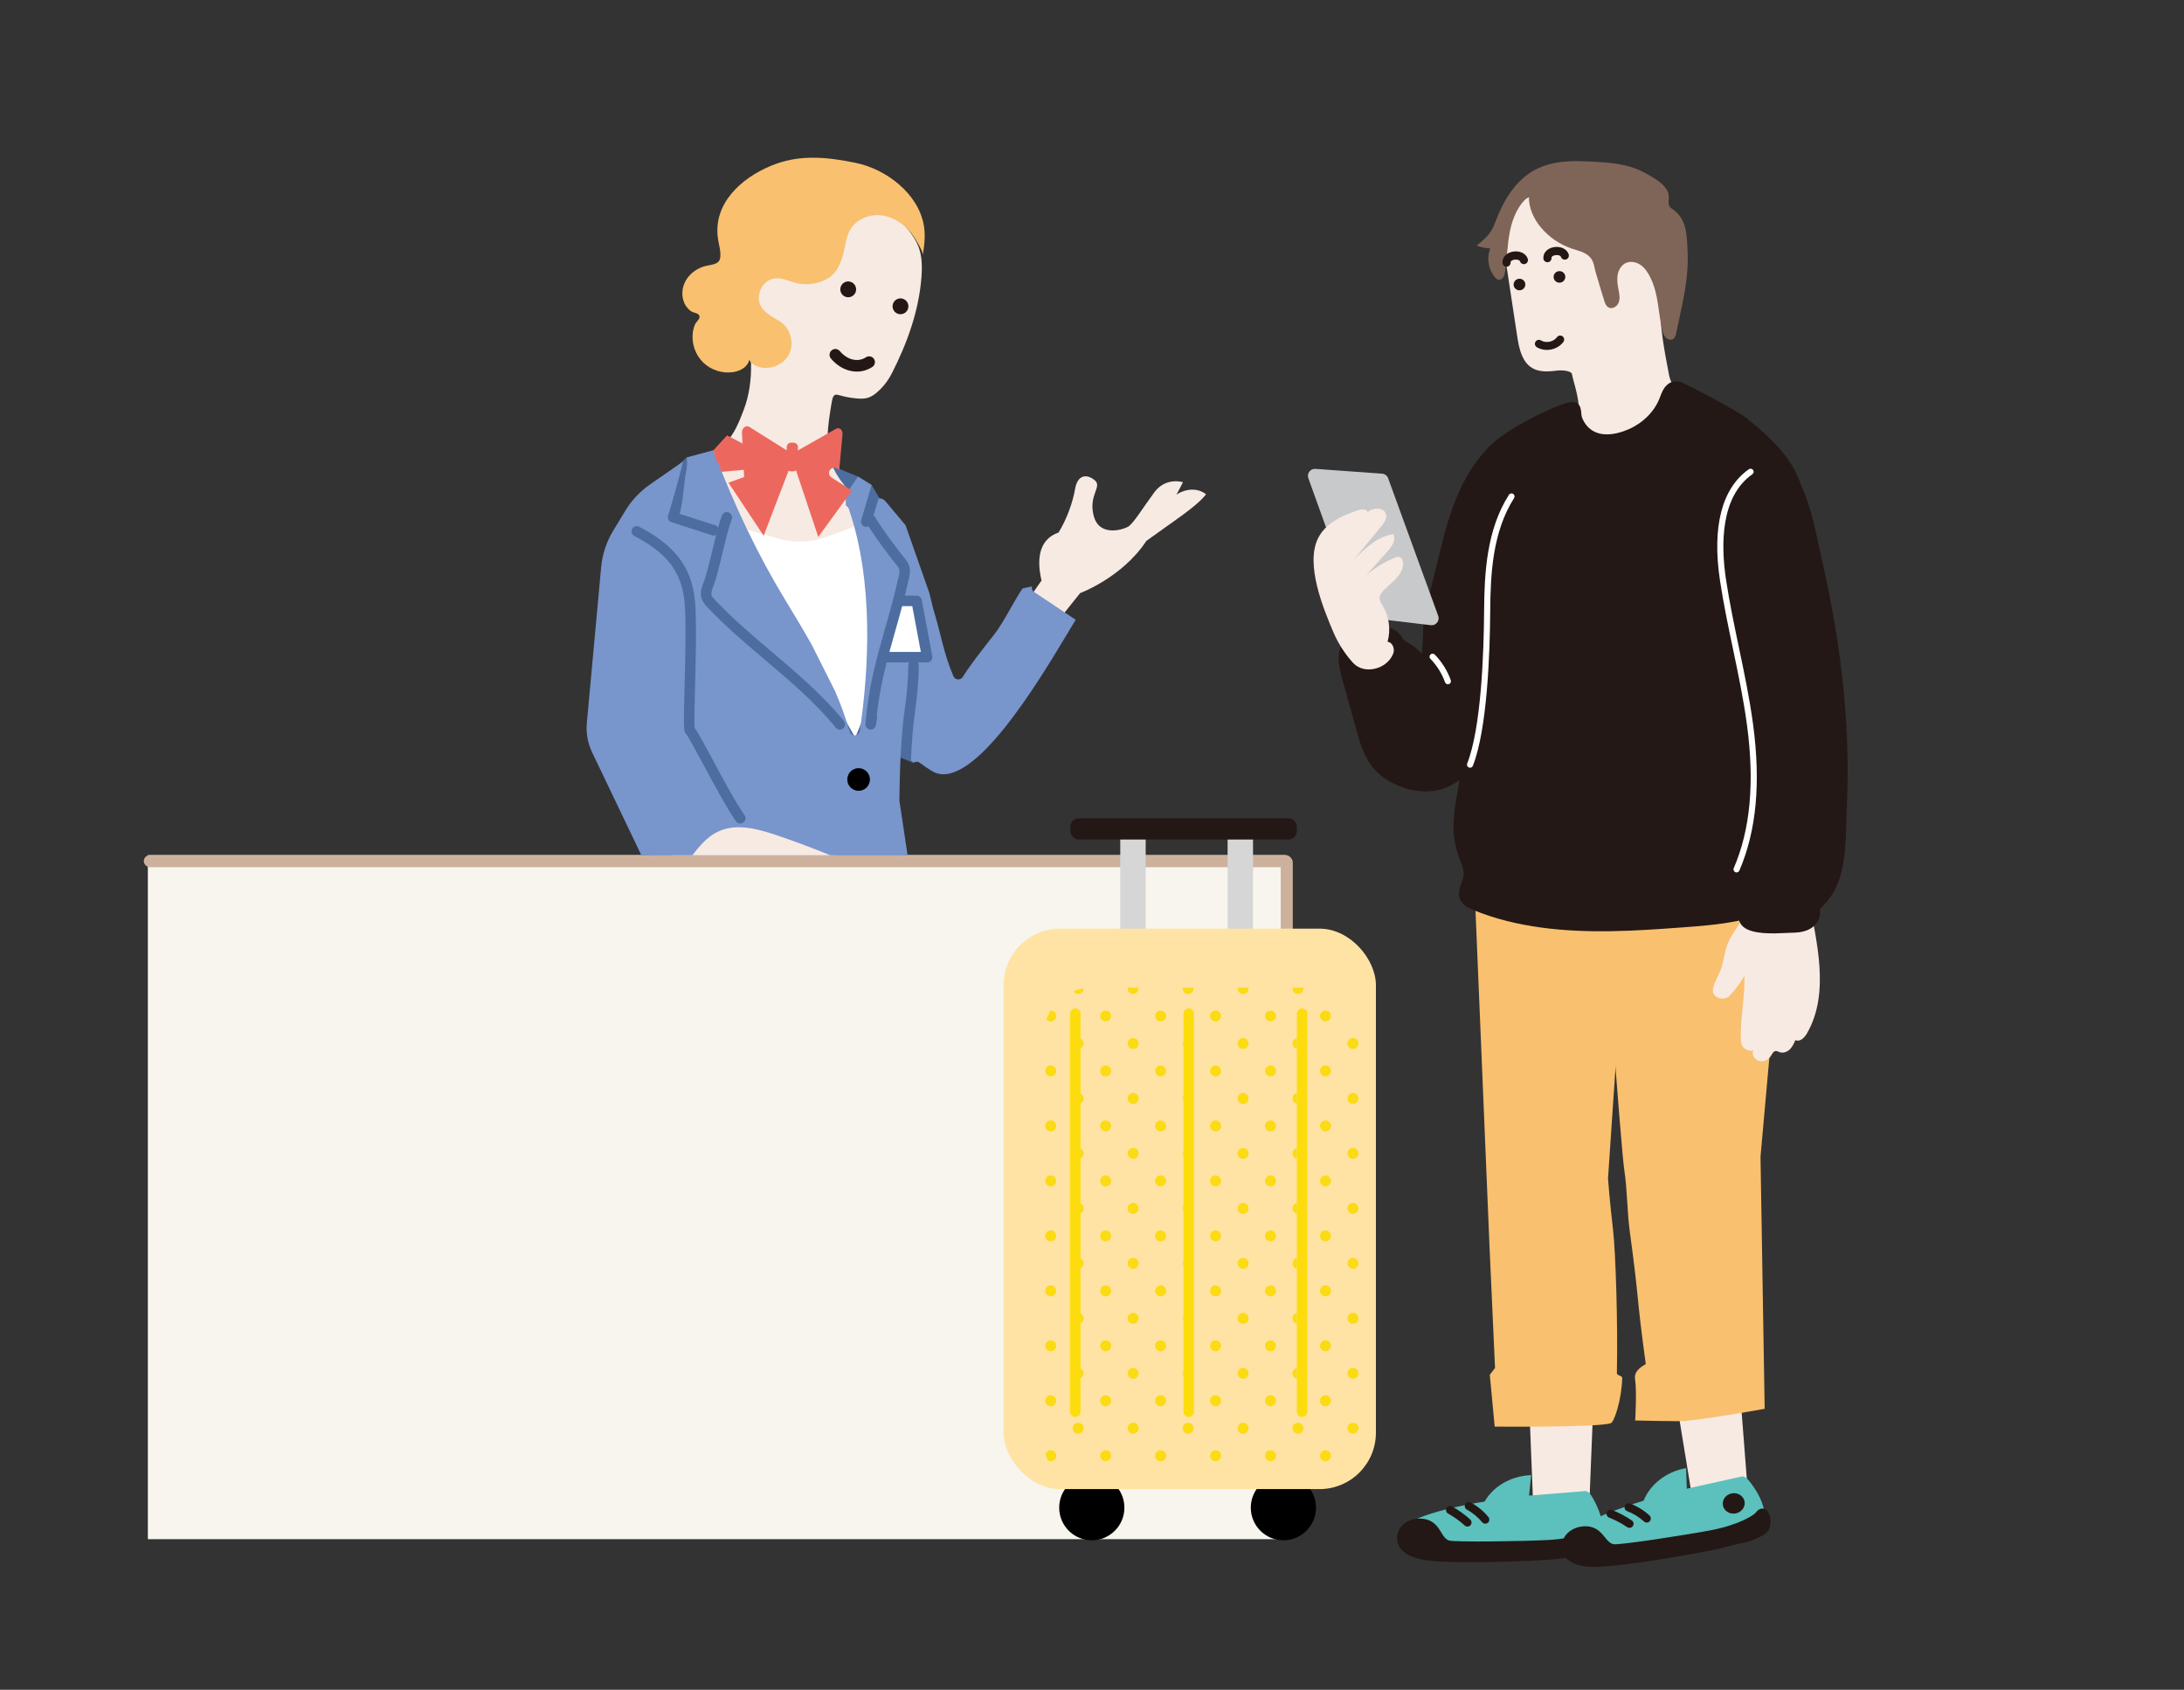 <?xml version="1.0" encoding="UTF-8"?><svg xmlns="http://www.w3.org/2000/svg" viewBox="0 0 362 280"><rect x="0" y="0" width="362" height="280" fill="#333333" stroke="none"/><defs><style>.cls-1{fill:#d6d6d6;}.cls-1,.cls-2,.cls-3,.cls-4,.cls-5,.cls-6,.cls-7,.cls-8,.cls-9,.cls-10,.cls-11,.cls-12,.cls-13,.cls-14,.cls-15,.cls-16,.cls-17,.cls-18,.cls-19{stroke-width:0px;}.cls-2{fill:#f9c06f;}.cls-3{fill:#231815;}.cls-4{fill:#f7eae3;}.cls-5{fill:#4d6da0;}.cls-6{fill:#ec685e;}.cls-7{fill:none;}.cls-8{fill:#7f6558;}.cls-9{fill:#fddc0e;}.cls-10{fill:#c8c9ca;}.cls-11{fill:#ceb19d;}.cls-12{fill:#f7f5ed;}.cls-13{fill:#f9c06f;}.cls-14{fill:#000;}.cls-15{fill:#fbdb13;}.cls-16{fill:#ffe3a4;}.cls-17{fill:#5cc0bd;}.cls-18{fill:#fff;}.cls-19{fill:#7895cc;}</style></defs><g id="_レイヤー_2"><rect class="cls-7" width="362" height="280"/></g><g id="_1"><polygon class="cls-5" points="113.811 75.809 112.187 77.307 103.097 86.951 98.22 118.099 108.086 142.042 149.875 142.707 147.547 130.292 148.656 125.304 151.415 126.403 156.304 116.99 155.542 110.894 155.639 109.896 155.126 109.314 155.639 108.677 151.981 94.821 145.799 82.602 144.468 80.363 142.224 78.978 136.573 76.642 118.239 74.62 113.811 75.809"/><polygon class="cls-18" points="142.365 86.673 132.222 88.78 122.911 87.505 126.625 97.204 140.037 119.207 141.755 122.2 142.975 119.263 146.466 97.259 142.365 86.673"/><rect class="cls-12" x="24.507" y="141.703" width="188.648" height="113.347"/><rect class="cls-11" x="23.833" y="141.703" width="190.319" height="1.995" rx=".998" ry=".998"/><rect class="cls-11" x="156.962" y="197.22" width="112.634" height="1.995" rx=".998" ry=".998" transform="translate(411.497 -15.061) rotate(90)"/><rect class="cls-1" x="185.687" y="138.988" width="4.212" height="16.627"/><rect class="cls-1" x="203.478" y="138.988" width="4.212" height="16.627"/><path class="cls-4" d="M175.711,102.436l3.325-4.157s6.983-2.577,10.974-8.646c4.572-3.325,8.397-5.736,9.893-7.732-1.912-1.496-4.323-.416-4.905.083l1.081-2.078s-2.827-.914-4.739,1.663-3.492,5.238-4.406,5.736-4.739,1.663-5.653-1.829,1.492-4.812.166-5.903-2.827-.914-3.242,1.413-1.343,4.96-2.75,7.26c-2.82.97-3.818,3.713-2.82,7.953-1.912,2.66-1.995,3.076-1.995,3.076l5.071,3.159Z"/><circle class="cls-14" cx="180.967" cy="249.83" r="5.404"/><circle class="cls-14" cx="212.725" cy="249.83" r="5.404"/><rect class="cls-16" x="166.356" y="153.883" width="61.702" height="92.869" rx="9.346" ry="9.346"/><path class="cls-4" d="M140.559,81.2s-.943-1.196-1.281-1.676c-.441-.626-.842-1.283-1.15-1.985-1.51-3.45-.898-7.05-.313-10.647.38-2.334.695-1.312,3.277-.974,2.129.279,3.103.326,4.882-1.472.738-.745,1.348-1.61,1.826-2.543,2.56-5,4.519-10.416,4.936-16.03.128-1.722.101-3.503-.538-5.107-.359-.902-.902-1.72-1.494-2.49-2.168-2.819-5.735-6.173-9.188-7.225-3.651-1.112-8.688-.918-12.061.958-3.071,1.708-5.292,4.721-6.471,8.031s-1.381,6.904-1.073,10.404c.3,3.408,2.509,6.315,2.575,9.835.05,2.635-.291,5.211-1.228,7.675-.718,1.889-1.503,3.867-2.865,5.311-.297.315-.622.604-.979.862-1.024.738-4.219,2.67-4.219,2.67l7.715,10.709,6.847,1.941c2.393.526,4.886.362,7.19-.471l4.843-1.752.573-.549-1.806-5.474Z"/><path class="cls-2" d="M118.907,38.442c-.154-5.577,4.864-9.558,9.784-11.314,4.335-1.547,8.77-1.045,13.184-.13,5.015,1.04,10.317,5.056,11.253,10.343.291,1.645.087,3.336-.181,4.985.084-.51-.568-1.569-.815-2.023-.425-.78-.924-1.518-1.528-2.173-1.271-1.379-3.025-2.372-4.898-2.476-1.873-.103-3.832.782-4.778,2.402-.65,1.113-.786,2.438-1.074,3.694-.373,1.634-1.123,3.503-2.628,4.387-1.558.916-3.482,1.207-5.237.767-1.251-.314-2.49-.981-3.758-.74-1.048.199-1.922,1.043-2.253,2.058-.896,2.751,1.296,3.83,3.222,4.99,1.807,1.088,2.532,3.656,1.56,5.528-.971,1.872-3.489,2.758-5.419,1.907-.487-.215-.957-.554-1.146-1.052-.206,1.148-1.414,1.853-2.563,2.05-1.812.311-3.758-.293-5.076-1.575-1.318-1.282-1.975-3.211-1.713-5.031.067-.469.196-.934.399-1.363.137-.288.653-.757.696-1.034.129-.836-.97-.713-1.497-1.133-.414-.329-.756-.751-.983-1.229-.559-1.174-.447-2.614.187-3.749s1.749-1.965,2.985-2.367c1.008-.328,2.586-.195,2.749-1.467.13-1.014-.198-2.023-.359-3.033-.066-.416-.104-.825-.115-1.225Z"/><path class="cls-3" d="M139.394,47.412c.295-.661,1.073-.958,1.734-.663.66.295.958,1.073.662,1.733-.295.661-1.073.958-1.733.663-.661-.295-.958-1.073-.663-1.734Z"/><path class="cls-3" d="M148.059,50.22c.295-.661,1.073-.958,1.733-.663.661.295.958,1.073.663,1.734-.295.661-1.073.958-1.734.663-.66-.295-.958-1.073-.662-1.733Z"/><path class="cls-3" d="M142.976,61.478c.559-.115,1.103-.336,1.609-.667.444-.29.569-.885.279-1.33-.29-.444-.885-.569-1.33-.279-1.335.872-3.079.457-4.341-1.032-.343-.405-.95-.454-1.354-.112-.405.343-.455.949-.112,1.354,1.443,1.704,3.431,2.441,5.248,2.066Z"/><path class="cls-7" d="M138.419,114.542c-1.128-2.605-2.432-5.133-3.843-7.646l3.843,7.646Z"/><path class="cls-7" d="M147.682,84.338c-.261-.471-.596-.986-.964-1.333l6.764,16.027c-1.592-5.033-3.29-10.168-5.8-14.694Z"/><path class="cls-7" d="M132.887,75.809c-.127.114-.294.186-.478.186h-.42c-.122,0-.235-.033-.336-.087l-3.892,10.854-6.02-8.663,2.573-.997-.083-1.185-3.805.383c-.072.145-.179.263-.308.346,3.381,8.434,7.475,15.189,11.444,21.734,3.758,6.197,7.335,12.106,9.733,18.68.054-.469.105-.946.154-1.428l-1.006-25.802c-.382-1.683-.842-3.339-1.397-4.949-.156-.454.085-.949.539-1.105.212-.073.432-.056.623.025l-.071-1.822-3.323,4.782-3.928-10.953Z"/><path class="cls-7" d="M193.626,86.039c1.867-1.322,4.108-2.953,5.31-4.027-.661-.177-1.805-.13-3.527,1.05-.509.883-1.121,1.915-1.783,2.976Z"/><polygon class="cls-7" points="133.151 74.387 133.127 74.372 133.127 74.387 133.151 74.387"/><path class="cls-7" d="M149.144,141.716c-.034-.091-.056-.188-.057-.29-.036-2.682-.05-5.712-.014-8.768l-.76,9.058h.831Z"/><path class="cls-4" d="M138.528,141.716c-2.883-1.083-5.787-2.117-8.691-3.082-4.903-1.629-9.997-2.857-14.029-.818-1.741.881-3.199,2.357-4.496,3.9h27.216Z"/><path class="cls-19" d="M114.762,141.715c1.079-1.374,2.303-2.931,4.065-3.822,2.917-1.475,6.293-.69,9.506.378,3.114,1.035,6.23,2.194,9.265,3.446h12.837l-1.362-9.058c.064-5.409.287-10.901.834-14.69.423-2.926.634-5.457.647-7.736.001-.171.053-.329.139-.464h-3.73c-.693,2.736-1.281,5.569-1.634,8.789.05.137.067.288.041.443l-.199,1.177c-.071.423-.438.725-.856.725-.036,0-.073-.002-.109-.007-.462-.058-.797-.47-.758-.934.51-6.163,1.842-10.852,3.252-15.817.754-2.653,1.533-5.395,2.236-8.523.098-.435.22-.976.104-1.338-.065-.205-.229-.413-.406-.624-1.069-1.281-3.435-4.482-4.681-6.435-.114.053-.238.084-.367.084-.081,0-.164-.011-.246-.036-.46-.136-.724-.619-.588-1.08l1.717-5.829-2.244-1.386-2.087,3.003.071,1.822c.218.093.399.272.482.514,4.187,12.154,3.308,26.706,1.831,36.78-0.0.001-0.0.002-0.0.003-.001.005-.001.01-.002.016-.004.03-.014.058-.021.087-.005.021-.008.043-.016.064-.035.104-.089.198-.157.279-.012.014-.026.026-.039.039-.024.025-.048.05-.074.072-.017.014-.037.026-.055.039-.026.018-.051.036-.079.051-.02.011-.04.02-.061.029-.03.014-.061.026-.093.037-.01.003-.019.009-.03.012-.017.005-.033.007-.05.01-.015.003-.03.007-.045.009-.047.008-.094.013-.141.013-.013,0-.025-.003-.037-.003-.029-.001-.059-.002-.088-.006-.002-0-.003-.001-.005-.001-.054-.008-.106-.021-.156-.039-.015-.005-.028-.012-.042-.018-.034-.014-.068-.03-.1-.048-.017-.01-.033-.02-.05-.031-.028-.018-.054-.038-.08-.06-.014-.012-.028-.024-.042-.037-.027-.025-.051-.053-.074-.082-.009-.012-.019-.022-.028-.034-.028-.038-.053-.079-.074-.122-.002-.004-.005-.008-.007-.012-.021-.044-.039-.091-.053-.139-.649-2.306-1.467-4.52-2.403-6.682l-3.843-7.646c-1.42-2.53-2.944-5.047-4.5-7.613-4.29-7.074-8.274-15.225-11.837-24.662l-4.427,1.189c.114.187.053,1.682,0,1.913-.53,2.306-.483,5.153-1.164,7.415l5.886,1.9c.216.07.383.217.487.4.214-.768.429-1.463.645-2.024.172-.448.675-.672,1.123-.499.448.172.672.675.499,1.123-.493,1.283-1.009,3.423-1.508,5.494-.512,2.124-1.041,4.321-1.575,5.71-.196.511-.365.999-.272,1.356.066.256.28.497.574.81,2.887,3.074,6.203,5.882,9.409,8.598,4.154,3.518,8.448,7.156,11.968,11.48.303.372.247.92-.125,1.223-.161.131-.355.195-.548.195-.253,0-.503-.109-.675-.32-3.418-4.199-7.65-7.784-11.743-11.251-3.244-2.748-6.598-5.589-9.552-8.735-.34-.362-.806-.858-.989-1.565-.24-.927.104-1.823.333-2.416.493-1.283,1.009-3.423,1.508-5.493.203-.845.41-1.7.618-2.512-.132.078-.284.123-.441.123-.089,0-.179-.014-.267-.042l-6.701-2.164c-.453-.146-.706-.623-.565-1.078.681-2.195,1.957-6.73,2.496-8.985l-5.505,3.817c-1.642,1.138-3.026,2.609-4.064,4.317l-2.013,3.315c-1.126,1.853-1.814,3.939-2.012,6.098l-2.37,25.789c-.153,1.67.148,3.35.872,4.862l8.166,17.053h8.457c0-0.0 0-.001.001-.001ZM142.315,127.299c1.033,0,1.87.837,1.87,1.87,0,1.033-.837,1.87-1.87,1.87-1.033,0-1.87-.837-1.87-1.87,0-1.033.837-1.87,1.87-1.87ZM113.466,99.79c-.519-5.448-3.323-8.341-8.325-10.97-.425-.223-.589-.749-.365-1.174.223-.425.749-.588,1.174-.365,5.516,2.899,8.674,6.319,9.248,12.344.292,3.065.134,9.216.007,14.158-.073,2.84-.155,6.038-.075,6.814.523.708,1.457,2.431,2.969,5.244,1.723,3.205,3.867,7.193,5.316,9.247.277.392.183.935-.209,1.211-.152.107-.327.159-.5.159-.273,0-.542-.128-.711-.368-1.509-2.14-3.681-6.18-5.426-9.426-1.233-2.293-2.507-4.663-2.891-5.104-.345-.397-.398-.458-.21-7.821.126-4.896.282-10.988-0-13.949Z"/><path class="cls-19" d="M159.571,112.179c-.16.254-.438.406-.736.406-.022,0-.044-.001-.066-.002-.322-.025-.603-.225-.731-.521-1.645-3.795-2.107-7.205-3.35-11.149-.127-.403-.516-2.238-.644-2.643l-3.944-11.233-3.382-4.032c-.292-.276-.606-.446-.919-.403-.061.008-.121.01-.18.005l-.835,2.834c.114.072.215.167.288.291,1.015,1.72,3.769,5.463,4.895,6.813.268.321.567.706.728,1.21.258.811.072,1.641-.065,2.248-.21.933-.426,1.828-.646,2.699h1.943c.418,0,.777.298.854.709l1.751,9.329c.048.254-.02.516-.185.716-.165.199-.41.314-.669.314h-1.526c.088.137.139.299.138.473-.013,2.359-.23,4.968-.664,7.974-.308,2.131-.508,4.856-.635,7.757.133.139.274.282.423.429.299-.22.715-.234,1.029-.003,1.225.903,2.233,1.505,2.529,1.627,6.504,2.688,17.192-15.121,21.756-22.724.591-.985,1.123-1.87,1.575-2.602l-6.897-4.601c-.311-.207-.442-.58-.36-.924l-1.558.333c-1.243,1.763-3.183,5.711-4.661,7.585-1.936,2.453-3.937,4.99-5.257,7.086Z"/><path class="cls-18" d="M151.207,100.44h-1.673c-.386,1.444-.777,2.823-1.162,4.179-.325,1.145-.646,2.275-.953,3.411h5.214l-1.425-7.59Z"/><circle class="cls-14" cx="142.315" cy="129.168" r="1.87" transform="translate(-31.639 210.887) rotate(-67.391)"/><polygon class="cls-4" points="264.01 234.791 263.462 248.485 254.123 249.284 253.528 234.331 264.01 234.791"/><path class="cls-17" d="M246.07,248.819h0c1.445-2.517,4.284-4.178,7.467-4.368l.252-.015-.35,3.397,9.197-.743s.588-.214,1.28.987c.693,1.201,2.319,4.12,1.568,7.542-.222,1.009-3.128,1.741-7.133,2.203-9.567,1.104-25.401.668-25.848-1.205-.309-1.294-.92-3.288,1.16-4.386,4.188-2.211,12.406-3.411,12.406-3.411Z"/><path class="cls-3" d="M256.613,255.864c4.881-.266,7.598-1.567,8.103-2.078,1.23-1.244,1.336,1.668.622,2.342-.317.299-.757.469-1.183.631-1.812.688-3.89.567-5.843.862-2.389.361-16.757.881-21.475.301-2.098-.258-4.905-1.053-4.555-3.431.22-1.494,1.867-2.34,3.483-2.15,2.607.306,2.313,2.91,4.174,3.567,1.069.377,13.125.149,16.674-.045Z"/><path class="cls-3" d="M246.744,258.837c-3.959.061-7.883.014-9.989-.245-2.262-.278-3.809-.944-4.597-1.978-.484-.634-.666-1.382-.543-2.221.26-1.774,2.111-2.968,4.23-2.722,1.793.21,2.487,1.348,3.043,2.263.386.632.689,1.131,1.277,1.338,1.018.304,12.53.129,16.412-.083h0c4.624-.252,7.269-1.482,7.659-1.877.529-.534.992-.554,1.285-.471.239.065.667.284.85,1.017.188.755.096,2.134-.568,2.761-.42.396-.945.595-1.408.772-1.289.489-2.676.596-4.016.7-.659.051-1.32.101-1.966.199-1.405.212-6.567.47-11.669.548ZM235.279,252.991c-1.075.016-2.18.576-2.33,1.598-.069.473.022.868.281,1.207.545.714,1.855,1.231,3.689,1.456,4.605.567,18.899.063,21.291-.298.678-.103,1.37-.156,2.063-.21,1.304-.1,2.534-.195,3.641-.615.361-.138.736-.281.961-.492.172-.167.268-.852.22-1.285-.873.749-3.793,1.931-8.446,2.184h0c-2.53.138-15.592.482-16.934.007-1.04-.367-1.54-1.186-1.98-1.909-.507-.833-.908-1.491-2.049-1.625-.133-.016-.271-.022-.407-.02Z"/><path class="cls-3" d="M246.193,252.485c-.199.003-.398-.082-.533-.249-.673-.826-1.547-1.547-2.527-2.086-.327-.18-.447-.59-.267-.916.179-.326.587-.448.916-.266,1.131.621,2.142,1.457,2.924,2.417.236.289.192.714-.097.949-.122.099-.269.149-.416.151Z"/><path class="cls-3" d="M243.242,252.96c-.165.003-.332-.056-.464-.176-.825-.751-1.752-1.418-2.757-1.982-.325-.183-.44-.594-.257-.918.184-.324.591-.442.92-.257,1.091.615,2.102,1.341,3.002,2.16.275.251.296.677.046.953-.131.144-.309.218-.489.221Z"/><path class="cls-3" d="M238.126,96.486c-.579,2.313-1.417,4.93-1.543,7.314-.114,2.169-.057,4.15-.558,6.337-.612-1.253-1.62-2.308-2.843-2.977-.308-.169-.636-.317-.888-.562-.257-.248-.419-.577-.634-.863-.67-.89-1.838-1.302-2.953-1.292-1.114.01-2.192.386-3.219.819-.785.331-1.58.717-2.128,1.369-1.244,1.48-.793,3.691-.275,5.553.863,3.104,1.727,6.208,2.59,9.312,1.037,3.729,2.321,6.194,5.88,7.867,2.753,1.293,6.136,1.611,8.775.101,14.859-8.501,13.016-35.36,13.227-49.745.035-2.413.025-4.87-.688-7.175-.138-.445-.381-.951-.842-1.019-.27-.039-.533.09-.77.224-1.595.9-3.683,2.362-4.88,3.748-5.063,5.861-6.372,13.477-8.252,20.99Z"/><path class="cls-3" d="M236.459,131.146c-1.685.026-3.47-.365-5.189-1.173-3.786-1.779-5.157-4.389-6.245-8.297l-2.59-9.312c-.616-2.217-.994-4.499.408-6.168.633-.752,1.52-1.193,2.384-1.556,1.008-.425,2.209-.814,3.475-.873,1.445-.013,2.752.571,3.497,1.561.085.114.164.235.243.355.108.166.21.323.321.429.138.133.345.243.566.36l.178.095c.816.446,1.547,1.051,2.145,1.766.125-1.031.161-2.045.198-3.096.017-.485.034-.973.06-1.473.103-1.94.643-3.963,1.165-5.919.139-.518.274-1.028.398-1.523.234-.935.458-1.871.683-2.805,1.561-6.494,3.174-13.209,7.712-18.463,1.291-1.495,3.461-2.991,5.06-3.894.218-.124.672-.38,1.198-.305.647.094,1.114.595,1.389,1.488.728,2.354.755,4.836.719,7.384-.023,1.566-.022,3.279-.02,5.101.012,14.913.031,37.451-13.546,45.219-1.239.709-2.683,1.074-4.208,1.098ZM228.685,105.118c-1.022.016-2.055.395-2.933.766-.662.278-1.404.621-1.875,1.181-1,1.19-.659,3.077-.141,4.938l2.59,9.312c1.006,3.615,2.184,5.871,5.517,7.437,2.878,1.351,5.925,1.398,8.154.126,12.897-7.379,12.879-29.445,12.866-44.047-.002-1.829-.003-3.55.02-5.122.036-2.435.012-4.8-.657-6.966-.15-.483-.294-.55-.295-.55-.021-.005-.093.004-.34.144-1.433.808-3.523,2.236-4.701,3.601-4.326,5.007-5.83,11.268-7.422,17.896-.226.938-.452,1.879-.687,2.817h0c-.125.502-.263,1.019-.404,1.543-.504,1.889-1.025,3.843-1.121,5.643-.025.491-.042.972-.059,1.449-.058,1.672-.114,3.252-.514,5.002-.063.279-.296.487-.581.52-.287.035-.558-.117-.683-.374-.551-1.128-1.46-2.08-2.56-2.681l-.162-.087c-.28-.148-.596-.315-.872-.581-.221-.214-.377-.454-.514-.665-.061-.094-.122-.189-.19-.278-.489-.65-1.389-1.032-2.407-1.023-.009 0-.019 0-.029 0ZM238.126,96.486l.011-0-.011 0Z"/><path class="cls-13" d="M268.586,125.592l-25.018,1.392,3.326,79.693.909,20-.868,1.137.811,8.585s17.663.155,19.283-.59c.51-.235,1.729-3.645,1.86-7.427.018-.512-.903-.352-.89-.899.186-8.264-.226-20.163-.62-23.549-.612-5.267-.848-8.649-.848-8.649l1.758-25.967c.034-.365.369-.636.751-.608l-.453-43.118Z"/><polygon class="cls-4" points="288.654 233.733 289.607 245.955 280.466 248.032 278.26 234.572 288.654 233.733"/><path class="cls-17" d="M272.426,248.68h0c1.085-2.692,3.668-4.728,6.795-5.354l.247-.049.121,3.412,9.007-2.002s.552-.293,1.404.801c.852,1.094,2.864,3.762,2.591,7.254-.08,1.03-2.859,2.155-6.762,3.164-9.325,2.41-25.067,4.157-25.768,2.364-.484-1.239-1.364-3.13.545-4.504,3.844-2.766,11.819-5.086,11.819-5.086Z"/><path class="cls-3" d="M283.838,254.206c4.798-.935,7.31-2.597,7.74-3.173,1.047-1.402,1.552,1.469.938,2.235-.273.34-.685.569-1.085.788-1.7.93-3.775,1.097-5.669,1.658-2.316.686-16.477,3.178-21.229,3.254-2.114.033-5.003-.369-4.984-2.772.012-1.51,1.527-2.575,3.154-2.609,2.624-.056,2.692,2.564,4.625,2.959,1.111.227,13.021-1.659,16.509-2.339Z"/><path class="cls-3" d="M264.536,259.642c-2.274.035-3.894-.412-4.817-1.327-.567-.562-.851-1.277-.844-2.125.015-1.794,1.69-3.233,3.815-3.278.009-0.0.018-0.0.027-0,1.786-.027,2.625.998,3.298,1.823.468.573.839,1.025,1.449,1.15,1.054.162,12.431-1.597,16.244-2.34h0c4.545-.886,6.996-2.469,7.329-2.915.45-.602.907-.68,1.207-.643.246.032.699.19.981.89.291.722.389,2.101-.182,2.814-.361.45-.876.731-1.288.958-1.209.662-2.568.959-3.882,1.246-.646.141-1.293.282-1.919.467-2.422.717-16.556,3.205-21.41,3.282-.002,0-.006,0-.008 0ZM262.737,254.261c-.006 0-.013 0-.02 0-1.191.025-2.483.774-2.492,1.94-.004.477.141.855.444,1.156.636.632,2.003.964,3.846.936.002-0.0.005-0.0.008-0,4.64-.074,18.727-2.539,21.047-3.226.658-.195,1.338-.344,2.015-.492,1.277-.279,2.483-.542,3.522-1.111.34-.186.691-.378.883-.619.148-.189.148-.881.043-1.303-.765.863-3.494,2.435-8.065,3.326-2.486.485-15.371,2.621-16.774,2.338-1.08-.221-1.687-.963-2.223-1.618-.613-.751-1.099-1.345-2.234-1.328Z"/><path class="cls-3" d="M272.96,252.301c-.168.003-.338-.057-.47-.181-.779-.725-1.744-1.32-2.79-1.719-.348-.133-.523-.523-.389-.871.133-.349.523-.521.872-.39,1.207.462,2.322,1.15,3.228,1.992.272.254.288.681.034.953-.131.14-.306.213-.484.215Z"/><path class="cls-3" d="M270.101,253.178c-.134.002-.271-.036-.39-.118-.923-.631-1.933-1.164-3.003-1.585-.347-.136-.517-.528-.381-.874.138-.348.534-.518.875-.381,1.163.457,2.263,1.038,3.271,1.726.307.21.387.63.176.938-.129.188-.336.291-.548.294Z"/><path class="cls-13" d="M265.407,146.193c.133,1.719,3.321,44.453,3.804,47.563.528,3.396.467,6.935.93,10.331,1.655,12.119.991,9.835,2.647,21.954.008.062-2.034.873-1.777,2.46.321,1.984.022,6.88.022,6.88,0,0,7.352.186,8.372.078,4.969-.529,13.091-2.011,13.091-2.011l-.69-41.767s2.293-25.603,2.296-25.688l2.281-40.866-30.976,21.066Z"/><path class="cls-4" d="M278.204,65.151s-1.262-1.458-1.533-2.882c-.632-3.322-1.865-9.432-1.209-11.325,1.067-3.08-.292-10.333-1.593-13.442-1.943-4.644-4.595-6.371-9.455-6.459-2.466-.045-4.993.079-7.415.517-.731.132-1.466.265-2.172.494-2.631.85-4.786,2.802-5.357,5.571-.423,2.054-.109,4.181.207,6.254.584,3.844,1.169,7.687,1.753,11.531.189,1.241.383,2.501.906,3.643,1.161,2.535,3.225,2.697,5.721,2.359.718-.097,2.483-.027,2.521.668.038.695,1.816,5.497.822,7.114-.475.774-1.905,2.055-1.905,2.055l1.388,1.007c2.778,2.016,7.83,1.549,10.801-.287,3.345-2.066,6.521-6.818,6.521-6.818Z"/><path class="cls-8" d="M275.772,55.464c.085.179.192.345.332.485.325.327.879.469,1.255.202.302-.214.403-.609.477-.972.958-4.683,2.13-8.838,1.873-13.726-.135-2.571-.115-5.129-2.435-6.764-.188-.133-.389-.259-.521-.447-.322-.459-.128-1.082-.141-1.642-.029-1.28-1.156-2.235-2.229-2.933-1.147-.747-2.356-1.413-3.648-1.864-2.123-.741-4.403-.88-6.648-1.013-3.277-.194-6.616-.231-9.599,1.321-3.154,1.64-5.152,4.89-6.449,8.199-.259.661-.499,1.335-.87,1.94-.604.983-1.52,1.728-2.419,2.452.726.276,1.497.434,2.273.465-.654,1.587-.328,3.533.807,4.821.129.146.275.289.46.346.322.1.678-.093.87-.371s.254-.622.305-.956c.34-2.226.364-4.497.81-6.704.446-2.207,1.386-4.424,3.163-5.807-.102,1.92.778,3.789,2.021,5.256,1.336,1.577,3.108,2.78,5.067,3.44.919.31,1.906.516,2.673,1.11.99.766.965,1.666,1.265,2.74.437,1.567.938,3.119,1.407,4.677.145.484.332,1.018.784,1.245.63.316,1.418-.204,1.656-.867.238-.663.092-1.395-.039-2.087-.154-.811-.284-1.644-.144-2.457.14-.813.596-1.614,1.342-1.966.796-.377,1.779-.167,2.496.345.717.512,1.207,1.282,1.595,2.073,1.379,2.812,1.251,5.759,1.965,8.709.062.255.135.515.248.751Z"/><path class="cls-3" d="M258.66,46.827c-.526.099-1.034-.242-1.132-.76-.098-.519.239-1.028.774-1.123.25-.048.504.002.715.139.218.141.37.368.419.621h0c.094.497-.221.981-.711,1.108-.022.006-.043.01-.065.015Z"/><path class="cls-3" d="M265.793,72.63c1.478.132,3.055-.283,4.428-.882,2.414-1.054,4.474-2.991,5.464-5.454.212-.528.381-1.08.695-1.555.314-.475.81-.873,1.379-.891.183-.006.361.027.536.08.215.066.424.164.628.262,1.839.876,8.746,4.506,10.133,5.615,3.8,3.037,8.098,6.978,9.078,11.843,2.535,12.582.359,27.127-.296,39.818-.321,6.219-.242,12.7-1.117,18.87-.42,2.962-1.61,7.571-3.962,9.592-1.324,1.138-3.069,1.643-4.779,1.995-3.052.627-6.169.862-9.276,1.089-11.54.844-23.561,1.538-34.268-2.852-.72-.295-1.494-.674-1.796-1.391-.459-1.088.398-2.253.589-3.418.218-1.33-.445-2.62-.891-3.892-1.866-5.325.377-10.326.699-15.622.365-5.989.244-12.037.465-18.036.332-9.037-1.277-23.986,3.036-32.306,1.572-3.029,11.642-7.89,13.774-8.176.256-.034.533-.048.753.086.42.255.319,1.382.471,1.848.241.738.65,1.422,1.195,1.976.874.888,1.939,1.303,3.061,1.403Z"/><path class="cls-3" d="M267.007,154.305c-7.554.116-15.547-.538-22.827-3.522-.894-.367-1.774-.834-2.162-1.754-.406-.96-.069-1.895.226-2.72.135-.377.264-.733.318-1.069.148-.896-.208-1.826-.584-2.811-.096-.251-.19-.5-.277-.749-1.324-3.781-.669-7.414-.034-10.928.292-1.62.594-3.295.696-4.958.213-3.501.261-7.089.308-10.56.032-2.446.066-4.976.157-7.459.08-2.171.047-4.705.011-7.389-.11-8.352-.247-18.746,3.099-25.203,1.723-3.32,12.163-8.25,14.284-8.535.345-.045.788-.067,1.192.178.567.344.635,1.07.695,1.712.018.185.04.416.068.505.211.647.568,1.238,1.034,1.711.694.704,1.581,1.109,2.639,1.204h0c1.507.132,3.063-.377,4.1-.829,2.36-1.03,4.222-2.884,5.107-5.087l.141-.363c.165-.436.337-.887.618-1.312.476-.723,1.193-1.17,1.918-1.194.245.001.491.028.757.11.245.075.485.186.72.297,1.878.895,8.803,4.53,10.265,5.697,4.04,3.228,8.305,7.207,9.319,12.237,1.965,9.753,1.138,20.51.339,30.913-.243,3.156-.472,6.136-.623,9.074-.095,1.842-.155,3.708-.215,5.582-.142,4.412-.288,8.973-.907,13.347-.243,1.712-1.262,7.492-4.191,10.009-1.482,1.273-3.401,1.798-5.082,2.144-3.147.647-6.449.888-9.362,1.101-3.662.268-7.639.559-11.746.622ZM260.66,67.955c-.023.012-.104.011-.258.032-2.058.276-11.823,5.038-13.265,7.817-3.191,6.156-3.057,16.363-2.948,24.564.035,2.701.068,5.252-.013,7.456-.09,2.468-.124,4.99-.156,7.429-.046,3.486-.094,7.091-.31,10.624-.106,1.742-.416,3.457-.714,5.116-.632,3.496-1.228,6.798-.02,10.242.083.237.173.475.264.713.424,1.109.861,2.256.656,3.511-.075.458-.23.889-.38,1.306-.244.679-.455,1.265-.254,1.741.197.47.805.773,1.431,1.03,10.943,4.486,23.704,3.553,33.962,2.803,3.013-.22,6.128-.448,9.189-1.077,1.514-.311,3.228-.773,4.475-1.846,2.044-1.756,3.269-5.89,3.734-9.174.61-4.301.755-8.826.896-13.202.06-1.883.12-3.757.215-5.609.153-2.955.383-5.943.625-9.108.793-10.311,1.612-20.973-.316-30.542-.928-4.607-4.989-8.373-8.839-11.449-1.306-1.044-8.133-4.643-10.001-5.533-.174-.083-.352-.169-.536-.225-.122-.038-.22-.066-.317-.051-.338.011-.653.311-.836.588-.199.302-.337.664-.483,1.049l-.15.388c-1.017,2.528-3.138,4.65-5.82,5.82-1.182.514-2.968,1.096-4.758.935h0c-1.386-.124-2.558-.663-3.482-1.602-.611-.62-1.08-1.395-1.356-2.24-.075-.231-.101-.506-.128-.797-.019-.201-.052-.558-.107-.709Z"/><path class="cls-4" d="M294.427,146.177c-.954-.005-1.904.129-2.807.4-.412.124-.824.281-1.144.56-1.118.974-.824,3.34-1.471,4.7-.838,1.762-2.257,3.191-2.832,5.091-.346,1.145-.519,2.339-.851,3.488-.257.89-1.726,3.158-1.353,4.108.392.998,1.738,1.185,2.514.646.513-.357,2.667-3.09,2.645-3.646.141,3.581-.626,6.78-.592,10.338.008.536.026,1.104.325,1.563.299.459,1.359.914,1.777.584-.369.662.163,1.599.924,1.805.761.206,1.576-.212,1.977-.855.211-.338.411-.789.823-.8.214-.005.409.119.612.192.591.212,1.256-.037,1.69-.459.434-.422.684-.988.925-1.542.749.362,1.501-.393,1.902-1.082,3.929-6.792,1.536-15.504.227-22.739-.048-.264-.098-.534-.231-.771-.293-.52-2.035-1.114-2.618-1.266-.799-.208-1.622-.314-2.441-.318Z"/><path class="cls-3" d="M256.5,43.454c-.359.005-.661-.271-.683-.632-.057-.904.615-1.651,1.672-1.857.989-.19,2.176.147,2.517,1.172.119.353-.072.736-.426.853-.351.118-.737-.073-.853-.427-.077-.233-.536-.362-.979-.274-.062.012-.604.127-.584.447.024.372-.259.692-.631.716-.01.001-.022.002-.032.002Z"/><path class="cls-3" d="M249.719,44.199c-.359.005-.661-.272-.683-.633-.056-.905.616-1.651,1.674-1.856.996-.191,2.175.148,2.516,1.173.119.353-.072.736-.426.853-.35.117-.736-.073-.853-.427-.078-.233-.534-.36-.979-.274-.062.012-.605.127-.586.448.023.372-.26.692-.631.715-.011.001-.022.001-.032.002Z"/><path class="cls-3" d="M252.034,48.087c-.25.048-.504-.002-.715-.139-.218-.141-.37-.368-.419-.621-.099-.519.25-1.019.776-1.123.526-.099,1.034.242,1.132.76.094.497-.221.981-.71,1.108-.021.005-.042.01-.064.014Z"/><path class="cls-3" d="M286.23,249.296c.086.554.664.925,1.291.828s1.066-.625.981-1.179c-.086-.554-.664-.925-1.291-.828-.627.097-1.066.625-.981,1.179Z"/><path class="cls-3" d="M287.354,250.813c-.411.006-.813-.117-1.135-.353-.357-.261-.59-.638-.655-1.06h0c-.071-.456.064-.928.37-1.296.29-.349.707-.582,1.174-.653.987-.152,1.919.471,2.061,1.39.143.923-.551,1.797-1.545,1.95-.09.013-.181.021-.27.022ZM287.396,248.778c-.027.001-.055.003-.082.007-.138.021-.263.088-.342.182-.042.05-.088.131-.074.225v.002c.014.086.072.144.119.179.105.077.249.108.402.085.25-.039.445-.23.418-.41-.025-.158-.221-.273-.44-.27Z"/><path class="cls-3" d="M256.449,57.984c-.599.009-1.198-.135-1.717-.447-.312-.189-.412-.595-.224-.908.187-.312.594-.414.908-.224.835.505,2.076.256,2.653-.532.215-.296.632-.358.924-.143.294.216.359.63.143.924-.616.843-1.652,1.314-2.686,1.33Z"/><path class="cls-3" d="M294.084,75.653c.653.367,1.246.878,1.754,1.553,3.45,4.583,4.259,10.346,5.501,15.771,1.407,6.147,2.527,12.363,3.263,18.627.863,7.343,1.195,14.758.83,22.146-.251,5.078.252,11.922-3.64,15.768-.325.321-.689.651-.783,1.097-.055.262-.008.533-.019.801-.036.902-.739,1.672-1.562,2.044-.823.372-1.751.419-2.654.435-1.588.027-7.545.657-7.883-1.712-.27-1.897-1.244-3.493-1.552-5.365-.353-2.148.209-4.45.223-6.616.026-4.044-.36-8.122-1.441-12.029-3.558-12.868-6.767-27.391-6.018-40.758.115-2.063.29-4.161,1.064-6.076,1.733-4.288,8.611-8.109,12.917-5.685Z"/><path class="cls-3" d="M294.276,154.663c-2.579.04-5.746-.235-6.053-2.386-.13-.906-.434-1.744-.755-2.631-.312-.859-.634-1.748-.794-2.719-.236-1.434-.092-2.905.048-4.327.082-.836.161-1.626.165-2.403.028-4.423-.435-8.297-1.416-11.844-3.228-11.675-6.832-26.882-6.041-40.976.117-2.081.299-4.28,1.111-6.291,1.059-2.618,3.924-5.132,7.131-6.256,2.512-.881,4.908-.798,6.744.235.756.425,1.416,1.009,1.962,1.734,3.026,4.021,4.074,8.89,5.086,13.6.175.813.349,1.623.534,2.427,1.471,6.425,2.572,12.716,3.275,18.698.903,7.691,1.183,15.18.834,22.258-.039.764-.058,1.57-.08,2.398-.124,4.857-.265,10.363-3.76,13.816-.318.314-.551.542-.597.757-.018.086-.013.212-.008.345.005.115.009.23.004.344-.044,1.08-.813,2.113-1.959,2.631-.943.426-1.959.478-2.92.495-.194.003-.455.016-.764.031-.512.025-1.112.054-1.745.063ZM290.902,75.575c-.876.013-1.816.189-2.784.529-2.862,1.003-5.404,3.208-6.325,5.488-.736,1.822-.901,3.812-1.017,5.861-.779,13.898,2.796,28.966,5.996,40.541,1.015,3.669,1.494,7.663,1.466,12.213-.005.838-.09,1.696-.172,2.526-.132,1.335-.268,2.717-.06,3.976.139.848.427,1.639.731,2.478.331.913.674,1.856.823,2.901.209,1.462,4.866,1.238,6.397,1.165.326-.016.601-.029.806-.032.819-.014,1.679-.054,2.388-.375.561-.253,1.139-.802,1.166-1.455.003-.079-0-.159-.004-.238-.008-.2-.017-.427.037-.676.129-.613.556-1.032.899-1.369,3.179-3.141,3.312-8.358,3.429-12.96.021-.84.043-1.655.081-2.43.347-7.004.069-14.417-.826-22.035-.696-5.934-1.79-12.177-3.25-18.555-.186-.809-.361-1.625-.537-2.444-.981-4.566-1.997-9.288-4.845-13.071-.433-.576-.953-1.037-1.546-1.371h0c-.817-.46-1.788-.682-2.851-.666Z"/><path class="cls-18" d="M287.843,144.569c-.07.001-.14-.012-.208-.042-.256-.111-.375-.408-.265-.665,2.756-6.405,3.474-14.157,2.198-23.7-.57-4.268-1.471-8.563-2.343-12.717-.769-3.664-1.564-7.454-2.133-11.225-1.35-8.933.304-15.318,4.781-18.463.228-.159.544-.106.704.123s.106.544-.123.705c-5.232,3.676-5.26,11.537-4.361,17.483.564,3.742,1.357,7.518,2.122,11.168.875,4.172,1.781,8.486,2.357,12.79,1.301,9.73.558,17.657-2.272,24.235-.082.189-.265.303-.457.306Z"/><path class="cls-18" d="M243.666,127.217c-.064.001-.13-.011-.193-.035-.261-.103-.388-.396-.285-.656,2.329-5.925,2.756-18.381,2.803-25.277.044-6.26.4-13.428,4.114-19.257.151-.237.464-.303.699-.155.236.15.305.463.155.699-3.57,5.603-3.914,12.601-3.955,18.721-.048,6.967-.484,19.563-2.875,25.641-.077.197-.263.318-.463.321Z"/><path class="cls-10" d="M229.081,78.49l-11.051-.796c-.834-.06-1.454.758-1.171,1.544l8.007,22.257c.148.412.517.705.952.757l11.345,1.345c.855.101,1.517-.734,1.223-1.543l-8.301-22.806c-.156-.428-.549-.725-1.003-.758Z"/><path class="cls-4" d="M218.462,89.206c1.229-2.499,4.006-3.8,6.653-4.666.573-.188,1.394-.252,1.592.318.914-.792,2.697-.826,3.019.34.204.739-.317,1.465-.805,2.056-1.493,1.806-2.986,3.612-4.479,5.418,1.85-1.839,3.884-3.775,6.465-4.156.569.87-.159,1.985-.851,2.761-1.203,1.349-2.406,2.698-3.609,4.047,1.407-1.209,3.008-2.193,4.722-2.902.221-.092.458-.18.694-.139.501.086.725.695.704,1.203-.076,1.801-1.84,2.963-3.122,4.231-.396.392-.781.874-.767,1.431.011.459.291.861.526,1.256,1.051,1.768,1.343,3.971.787,5.952.838.067,1.246,1.175.936,1.956-1.038,2.62-4.8,3.519-6.627,1.557-1.303-1.399-2.486-3.243-3.242-5.002-1.769-4.116-4.709-11.363-2.596-15.66Z"/><path class="cls-18" d="M239.999,113.387c-.211.003-.41-.127-.484-.336-.516-1.442-1.354-2.782-2.423-3.875-.196-.2-.192-.52.007-.716.199-.196.522-.192.715.008,1.171,1.197,2.089,2.664,2.653,4.242.095.263-.043.553-.306.647-.054.019-.108.029-.162.03Z"/><path class="cls-6" d="M133.622,73.862l-1.374.781.012-.551c.009-.397-.306-.725-.703-.734l-.42-.009c-.397-.009-.725.306-.734.703l-.012.567-6.179-3.871c-.577-.362-1.269.171-1.231.948l.087,1.791-2.558-1.34-2.271,2.473c.552,1.573.5,2.006.83,2.182.02.011.509,1.366.499,1.386l3.713-.33.058,1.187-2.594.941,5.833,8.79,4.124-10.768c.099.056.212.091.334.094l.42.009c.184.004.352-.064.482-.175l3.692,11.035,3.425-4.709,2.151-2.957-3.4-2.202c-.403-.261-.518-.799-.257-1.202.261-.403.799-.518,1.202-.257l.354.229.544-5.928c.064-.695-.536-1.2-1.068-.898l-3.156,1.794-1.8,1.023Z"/><rect class="cls-7" x="184.074" y="140.854" width="24.917" height="12.051"/><path class="cls-7" d="M175.337,154.643c-4.41,0-7.998,3.588-7.998,7.998v75.157c0,4.41,3.588,7.998,7.998,7.998h2.466c-0-.007-.002-.013-.002-.019,0-.503.408-.911.911-.911.503,0,.911.408.911.911,0,.007-.002.013-.002.019h7.29c-0-.007-.002-.013-.002-.019,0-.503.408-.911.911-.911.503,0,.911.408.911.911,0,.007-.002.013-.002.019h7.29c-0-.007-.002-.013-.002-.019,0-.503.408-.911.911-.911.503,0,.911.408.911.911,0,.007-.002.013-.002.019h7.29c-0-.007-.002-.013-.002-.019,0-.503.408-.911.911-.911.503,0,.911.408.911.911,0,.007-.002.013-.002.019h7.29c-0-.007-.002-.013-.002-.019,0-.503.408-.911.911-.911.503,0,.911.408.911.911,0,.007-.002.013-.002.019h2.671c4.41,0,7.998-3.588,7.998-7.998v-75.157c0-4.41-3.588-7.998-7.998-7.998h-43.386ZM216.696,233.94c0,.48-.389.869-.869.869-.48,0-.869-.389-.869-.869v-5.488c-.414-.086-.725-.452-.725-.892,0-.439.311-.806.725-.892v-7.325c-.414-.086-.725-.452-.725-.892,0-.439.311-.806.725-.892v-7.325c-.414-.086-.725-.452-.725-.892,0-.439.311-.806.725-.892v-7.325c-.414-.086-.725-.452-.725-.892,0-.439.311-.806.725-.892v-7.325c-.414-.086-.725-.452-.725-.892,0-.439.311-.806.725-.892v-7.325c-.414-.086-.725-.452-.725-.892,0-.439.311-.806.725-.892v-7.325c-.414-.086-.725-.452-.725-.892,0-.439.311-.806.725-.892v-4.049c0-.48.389-.869.869-.869.48,0,.869.389.869.869v65.969ZM218.805,195.866c-.012-.059-.019-.121-.019-.184,0-.063.006-.124.019-.183.085-.415.452-.728.892-.728.503,0,.911.408.911.911,0,.503-.408.911-.911.911-.44,0-.808-.312-.892-.727ZM179.622,227.561c0,.363-.214.673-.52.82v5.56c0,.48-.389.869-.869.869s-.869-.389-.869-.869v-65.969c0-.48.389-.869.869-.869s.869.389.869.869v4.121c.307.147.52.457.52.82,0,.363-.214.673-.52.82v7.469c.307.147.52.457.52.82,0,.363-.214.673-.52.82v7.469c.307.147.52.457.52.82,0,.363-.214.673-.52.82v7.469c.307.147.52.457.52.82,0,.363-.214.673-.52.82v7.469c.307.147.52.457.52.82,0,.363-.214.673-.52.82v7.469c.307.147.52.457.52.82,0,.363-.214.673-.52.82v7.469c.307.147.52.457.52.82ZM174.157,242.134c-.18,0-.346-.054-.487-.143-.15-.333-.277-.677-.38-1.032.114-.373.457-.647.867-.647.503,0,.911.408.911.911,0,.503-.408.911-.911.911ZM174.136,167.449c.007-0.0.014-.002.021-.002.251,0,.479.102.644.267.165.165.267.393.267.644,0,.252-.102.479-.267.644-.124.124-.283.212-.46.248-.059.012-.121.018-.183.018-.063,0-.124-.006-.184-.018-.178-.036-.337-.125-.461-.248-.028-.028-.052-.061-.076-.093.184-.513.419-1.002.7-1.461ZM175.068,177.466c0,.503-.408.911-.911.911-.503,0-.911-.408-.911-.911,0-.503.408-.911.911-.911.503,0,.911.408.911.911ZM174.157,185.663c.503,0,.911.408.911.911,0,.503-.408.911-.911.911-.503,0-.911-.408-.911-.911,0-.503.408-.911.911-.911ZM173.246,195.682c0-.503.408-.911.911-.911.503,0,.911.408.911.911,0,.503-.408.911-.911.911-.503,0-.911-.408-.911-.911ZM173.318,204.436c.092-.218.267-.393.485-.485.109-.046.229-.072.355-.072.126,0,.245.026.354.072.218.092.392.267.485.485.046.109.072.229.072.354,0,.126-.026.246-.072.355-.138.327-.462.556-.839.556-.377,0-.701-.229-.839-.556-.046-.109-.072-.229-.072-.355,0-.126.025-.245.072-.354ZM175.068,213.898c0,.503-.408.911-.911.911-.503,0-.911-.408-.911-.911,0-.503.408-.911.911-.911.503,0,.911.408.911.911ZM173.513,222.363c.165-.165.393-.267.644-.267.251,0,.479.102.644.267.165.165.267.393.267.644,0,.252-.102.479-.267.644-.124.124-.283.212-.46.248-.059.012-.121.018-.183.018-.063,0-.124-.006-.184-.018-.178-.036-.337-.125-.461-.248-.165-.165-.267-.393-.267-.644,0-.251.102-.479.267-.644ZM174.157,231.204c.503,0,.911.408.911.911,0,.503-.408.911-.911.911-.503,0-.911-.408-.911-.911,0-.503.408-.911.911-.911ZM177.8,236.669c0-.503.408-.911.911-.911.503,0,.911.408.911.911,0,.503-.408.911-.911.911-.503,0-.911-.408-.911-.911ZM179.618,163.763c.001.014.004.027.004.041,0,.503-.408.911-.911.911-.344,0-.64-.193-.795-.474.54-.219,1.11-.381,1.701-.478ZM188.715,163.659c.008.048.015.095.015.145,0,.503-.408.911-.911.911-.503,0-.911-.408-.911-.911,0-.05.007-.098.015-.145h1.792ZM197.824,163.659c.008.048.015.095.015.145,0,.503-.408.911-.911.911-.503,0-.911-.408-.911-.911,0-.05.007-.098.015-.145h1.792ZM206.932,163.659c.008.048.015.095.015.145,0,.503-.408.911-.911.911-.503,0-.911-.408-.911-.911,0-.05.007-.098.015-.145h1.792ZM206.036,210.255c-.503,0-.911-.408-.911-.911,0-.503.408-.911.911-.911.503,0,.911.408.911.911,0,.503-.408.911-.911.911ZM206.946,218.452c0,.503-.408.911-.911.911-.503,0-.911-.408-.911-.911,0-.503.408-.911.911-.911.503,0,.911.408.911.911ZM202.321,205.145c-.138.327-.462.556-.839.556-.377,0-.701-.229-.839-.556-.046-.109-.072-.229-.072-.355,0-.126.025-.245.072-.354.092-.218.267-.393.485-.485.109-.046.229-.072.355-.072.126,0,.245.026.354.072.218.092.392.267.485.485.046.109.072.229.072.354,0,.126-.026.246-.072.355ZM202.392,213.898c0,.503-.408.911-.911.911-.503,0-.911-.408-.911-.911,0-.503.408-.911.911-.911.503,0,.911.408.911.911ZM209.679,195.682c0-.503.408-.911.911-.911.503,0,.911.408.911.911,0,.503-.408.911-.911.911-.503,0-.911-.408-.911-.911ZM206.036,192.039c-.503,0-.911-.408-.911-.911,0-.503.408-.911.911-.911.503,0,.911.408.911.911,0,.503-.408.911-.911.911ZM206.946,200.236c0,.503-.408.911-.911.911-.503,0-.911-.408-.911-.911,0-.503.408-.911.911-.911.503,0,.911.408.911.911ZM205.125,182.02c0-.503.408-.911.911-.911.503,0,.911.408.911.911,0,.503-.408.911-.911.911-.503,0-.911-.408-.911-.911ZM206.036,173.823c-.503,0-.911-.408-.911-.911,0-.503.408-.911.911-.911.503,0,.911.408.911.911,0,.503-.408.911-.911.911ZM202.125,169.002c-.124.124-.283.212-.46.248-.059.012-.121.018-.183.018-.063,0-.124-.006-.184-.018-.178-.036-.337-.125-.461-.248-.165-.165-.267-.393-.267-.644,0-.251.102-.479.267-.644.165-.165.393-.267.644-.267.251,0,.479.102.644.267.165.165.267.393.267.644,0,.252-.102.479-.267.644ZM202.392,177.466c0,.503-.408.911-.911.911-.503,0-.911-.408-.911-.911,0-.503.408-.911.911-.911.503,0,.911.408.911.911ZM201.482,185.663c.503,0,.911.408.911.911,0,.503-.408.911-.911.911-.503,0-.911-.408-.911-.911,0-.503.408-.911.911-.911ZM200.571,195.682c0-.503.408-.911.911-.911.503,0,.911.408.911.911,0,.503-.408.911-.911.911-.503,0-.911-.408-.911-.911ZM211.429,205.145c-.138.327-.462.556-.839.556-.377,0-.701-.229-.839-.556-.046-.109-.072-.229-.072-.355,0-.126.025-.245.072-.354.092-.218.267-.393.485-.485.109-.046.229-.072.355-.072.126,0,.245.026.354.072.218.092.392.267.485.485.046.109.072.229.072.354,0,.126-.026.246-.072.355ZM211.5,213.898c0,.503-.408.911-.911.911-.503,0-.911-.408-.911-.911,0-.503.408-.911.911-.911.503,0,.911.408.911.911ZM210.59,187.485c-.503,0-.911-.408-.911-.911,0-.503.408-.911.911-.911.503,0,.911.408.911.911,0,.503-.408.911-.911.911ZM209.679,177.466c0-.503.408-.911.911-.911.503,0,.911.408.911.911,0,.503-.408.911-.911.911-.503,0-.911-.408-.911-.911ZM211.233,169.002c-.124.124-.283.212-.46.248-.059.012-.121.018-.183.018-.063,0-.124-.006-.184-.018-.178-.036-.337-.125-.461-.248-.165-.165-.267-.393-.267-.644,0-.251.102-.479.267-.644.165-.165.393-.267.644-.267.251,0,.479.102.644.267.165.165.267.393.267.644,0,.252-.102.479-.267.644ZM187.82,210.255c-.503,0-.911-.408-.911-.911,0-.503.408-.911.911-.911.503,0,.911.408.911.911,0,.503-.408.911-.911.911ZM188.73,218.452c0,.503-.408.911-.911.911-.503,0-.911-.408-.911-.911,0-.503.408-.911.911-.911.503,0,.911.408.911.911ZM184.104,205.145c-.138.327-.462.556-.839.556-.252,0-.479-.102-.644-.267-.082-.082-.149-.181-.195-.29-.023-.054-.041-.112-.053-.171-.012-.059-.019-.121-.019-.184,0-.063.006-.124.019-.183.012-.059.03-.116.053-.171.046-.109.113-.207.195-.29s.181-.149.29-.195c.109-.046.229-.072.355-.072.126,0,.245.026.354.072.218.092.392.267.485.485.046.109.072.229.072.354,0,.126-.026.246-.072.355ZM184.176,213.898c0,.503-.408.911-.911.911-.252,0-.479-.102-.644-.267-.124-.124-.212-.283-.248-.461-.012-.059-.019-.121-.019-.184,0-.063.006-.124.019-.183.036-.178.125-.337.248-.461.165-.165.393-.267.644-.267.503,0,.911.408.911.911ZM188.73,172.912c0,.503-.408.911-.911.911-.503,0-.911-.408-.911-.911,0-.503.408-.911.911-.911.503,0,.911.408.911.911ZM187.82,181.109c.503,0,.911.408.911.911,0,.503-.408.911-.911.911-.503,0-.911-.408-.911-.911,0-.503.408-.911.911-.911ZM191.463,195.682c0-.503.408-.911.911-.911.503,0,.911.408.911.911,0,.503-.408.911-.911.911-.503,0-.911-.408-.911-.911ZM187.82,192.039c-.503,0-.911-.408-.911-.911,0-.503.408-.911.911-.911.503,0,.911.408.911.911,0,.503-.408.911-.911.911ZM188.73,200.236c0,.503-.408.911-.911.911-.503,0-.911-.408-.911-.911,0-.503.408-.911.911-.911.503,0,.911.408.911.911ZM182.373,186.391c.036-.178.125-.337.248-.461.165-.165.393-.267.644-.267.503,0,.911.408.911.911,0,.503-.408.911-.911.911-.252,0-.479-.102-.644-.267-.124-.124-.212-.283-.248-.461-.012-.059-.019-.121-.019-.184,0-.063.006-.124.019-.183ZM182.355,177.466c0-.063.006-.124.019-.183.036-.178.125-.337.248-.461.165-.165.393-.267.644-.267.503,0,.911.408.911.911,0,.503-.408.911-.911.911-.252,0-.479-.102-.644-.267-.124-.124-.212-.283-.248-.461-.012-.059-.019-.121-.019-.184ZM182.621,196.326c-.124-.124-.212-.283-.248-.461-.012-.059-.019-.121-.019-.184,0-.063.006-.124.019-.183.036-.178.125-.337.248-.461.165-.165.393-.267.644-.267.503,0,.911.408.911.911,0,.503-.408.911-.911.911-.252,0-.479-.102-.644-.267ZM193.213,205.145c-.138.327-.462.556-.839.556-.377,0-.701-.229-.839-.556-.046-.109-.072-.229-.072-.355,0-.126.025-.245.072-.354.092-.218.267-.393.485-.485.109-.046.229-.072.355-.072.126,0,.245.026.354.072.218.092.392.267.485.485.046.109.072.229.072.354,0,.126-.026.246-.072.355ZM193.284,213.898c0,.503-.408.911-.911.911-.503,0-.911-.408-.911-.911,0-.503.408-.911.911-.911.503,0,.911.408.911.911ZM192.374,187.485c-.503,0-.911-.408-.911-.911,0-.503.408-.911.911-.911.503,0,.911.408.911.911,0,.503-.408.911-.911.911ZM191.463,177.466c0-.503.408-.911.911-.911.503,0,.911.408.911.911,0,.503-.408.911-.911.911-.503,0-.911-.408-.911-.911ZM193.017,169.002c-.124.124-.283.212-.46.248-.059.012-.121.018-.183.018-.063,0-.124-.006-.184-.018-.178-.036-.337-.125-.461-.248-.165-.165-.267-.393-.267-.644,0-.251.102-.479.267-.644.165-.165.393-.267.644-.267.251,0,.479.102.644.267.165.165.267.393.267.644,0,.252-.102.479-.267.644ZM182.373,168.175c.036-.178.125-.337.248-.46.165-.165.393-.267.644-.267.251,0,.479.102.644.267.165.165.267.393.267.644,0,.252-.102.479-.267.644-.124.124-.283.212-.46.248-.059.012-.121.018-.183.018-.063,0-.124-.006-.184-.018-.178-.036-.337-.125-.461-.248-.124-.124-.212-.283-.248-.461-.012-.059-.019-.121-.019-.184,0-.063.006-.124.019-.183ZM186.909,236.669c0-.503.408-.911.911-.911.503,0,.911.408.911.911,0,.503-.408.911-.911.911-.503,0-.911-.408-.911-.911ZM187.82,228.472c-.503,0-.911-.408-.911-.911,0-.503.408-.911.911-.911.503,0,.911.408.911.911,0,.503-.408.911-.911.911ZM183.909,223.651c-.124.124-.283.212-.46.248-.059.012-.121.018-.183.018-.063,0-.124-.006-.184-.018-.178-.036-.337-.125-.461-.248-.124-.124-.212-.283-.248-.461-.012-.059-.019-.121-.019-.184,0-.063.006-.124.019-.183.036-.178.125-.337.248-.46.165-.165.393-.267.644-.267.251,0,.479.102.644.267.165.165.267.393.267.644,0,.252-.102.479-.267.644ZM184.176,232.115c0,.503-.408.911-.911.911-.252,0-.479-.102-.644-.267-.124-.124-.212-.283-.248-.461-.012-.059-.019-.121-.019-.184,0-.063.006-.124.019-.183.036-.178.125-.337.248-.461.165-.165.393-.267.644-.267.503,0,.911.408.911.911ZM191.729,222.363c.165-.165.393-.267.644-.267.251,0,.479.102.644.267.165.165.267.393.267.644,0,.252-.102.479-.267.644-.124.124-.283.212-.46.248-.059.012-.121.018-.183.018-.063,0-.124-.006-.184-.018-.178-.036-.337-.125-.461-.248-.165-.165-.267-.393-.267-.644,0-.251.102-.479.267-.644ZM192.374,231.204c.503,0,.911.408.911.911,0,.503-.408.911-.911.911-.503,0-.911-.408-.911-.911,0-.503.408-.911.911-.911ZM196.017,236.669c0-.503.408-.911.911-.911.503,0,.911.408.911.911,0,.503-.408.911-.911.911-.503,0-.911-.408-.911-.911ZM197.03,234.809c-.48,0-.869-.389-.869-.869v-5.892c-.09-.141-.144-.308-.144-.488,0-.18.054-.346.144-.487v-8.133c-.09-.141-.144-.308-.144-.488,0-.18.054-.346.144-.487v-8.133c-.09-.141-.144-.308-.144-.488,0-.18.054-.346.144-.487v-8.133c-.09-.141-.144-.308-.144-.488,0-.18.054-.346.144-.487v-8.133c-.09-.141-.144-.308-.144-.488,0-.18.054-.346.144-.487v-8.133c-.09-.141-.144-.308-.144-.488,0-.18.054-.346.144-.487v-8.133c-.09-.141-.144-.308-.144-.488,0-.18.054-.346.144-.487v-4.453c0-.48.389-.869.869-.869.48,0,.869.389.869.869v65.969c0,.48-.389.869-.869.869ZM205.125,236.669c0-.503.408-.911.911-.911.503,0,.911.408.911.911,0,.503-.408.911-.911.911-.503,0-.911-.408-.911-.911ZM206.036,228.472c-.503,0-.911-.408-.911-.911,0-.503.408-.911.911-.911.503,0,.911.408.911.911,0,.503-.408.911-.911.911ZM202.125,223.651c-.124.124-.283.212-.46.248-.059.012-.121.018-.183.018-.063,0-.124-.006-.184-.018-.178-.036-.337-.125-.461-.248-.165-.165-.267-.393-.267-.644,0-.251.102-.479.267-.644.165-.165.393-.267.644-.267.251,0,.479.102.644.267.165.165.267.393.267.644,0,.252-.102.479-.267.644ZM202.392,232.115c0,.503-.408.911-.911.911-.503,0-.911-.408-.911-.911,0-.503.408-.911.911-.911.503,0,.911.408.911.911ZM209.946,222.363c.165-.165.393-.267.644-.267.251,0,.479.102.644.267.165.165.267.393.267.644,0,.252-.102.479-.267.644-.124.124-.283.212-.46.248-.059.012-.121.018-.183.018-.063,0-.124-.006-.184-.018-.178-.036-.337-.125-.461-.248-.165-.165-.267-.393-.267-.644,0-.251.102-.479.267-.644ZM210.59,231.204c.503,0,.911.408.911.911,0,.503-.408.911-.911.911-.503,0-.911-.408-.911-.911,0-.503.408-.911.911-.911ZM214.233,236.669c0-.503.408-.911.911-.911.503,0,.911.408.911.911,0,.503-.408.911-.911.911-.503,0-.911-.408-.911-.911ZM216.054,163.804c0,.503-.408.911-.911.911-.503,0-.911-.408-.911-.911,0-.05.007-.098.015-.145h1.792c.008.048.015.095.015.145ZM183.266,242.134c-.252,0-.479-.102-.644-.267-.124-.124-.212-.283-.248-.461-.012-.059-.019-.121-.019-.184,0-.063.006-.124.019-.183.036-.178.125-.337.248-.461.165-.165.393-.267.644-.267.503,0,.911.408.911.911,0,.503-.408.911-.911.911ZM192.374,242.134c-.503,0-.911-.408-.911-.911,0-.503.408-.911.911-.911.503,0,.911.408.911.911,0,.503-.408.911-.911.911ZM201.482,242.134c-.503,0-.911-.408-.911-.911,0-.503.408-.911.911-.911.503,0,.911.408.911.911,0,.503-.408.911-.911.911ZM210.59,242.134c-.503,0-.911-.408-.911-.911,0-.503.408-.911.911-.911.503,0,.911.408.911.911,0,.503-.408.911-.911.911ZM219.698,242.134c-.44,0-.808-.312-.892-.727-.012-.059-.019-.121-.019-.184,0-.063.006-.124.019-.183.085-.415.452-.728.892-.728.503,0,.911.408.911.911,0,.503-.408.911-.911.911ZM218.787,232.115c0-.063.006-.124.019-.183.085-.415.452-.728.892-.728.503,0,.911.408.911.911,0,.503-.408.911-.911.911-.44,0-.808-.312-.892-.727-.012-.059-.019-.121-.019-.184ZM224.252,235.758c.503,0,.911.408.911.911,0,.503-.408.911-.911.911-.503,0-.911-.408-.911-.911,0-.503.408-.911.911-.911ZM223.341,227.561c0-.503.408-.911.911-.911.503,0,.911.408.911.911,0,.503-.408.911-.911.911-.503,0-.911-.408-.911-.911ZM220.342,223.651c-.124.124-.283.212-.46.248-.059.012-.121.018-.183.018-.063,0-.124-.006-.184-.018-.178-.036-.337-.125-.461-.248-.124-.124-.212-.283-.248-.461-.012-.059-.019-.121-.019-.184,0-.063.006-.124.019-.183.036-.178.125-.337.248-.46.165-.165.393-.267.644-.267.251,0,.479.102.644.267.165.165.267.393.267.644,0,.252-.102.479-.267.644ZM218.787,213.898c0-.063.006-.124.019-.183.085-.415.452-.728.892-.728.503,0,.911.408.911.911,0,.503-.408.911-.911.911-.44,0-.808-.312-.892-.727-.012-.059-.019-.121-.019-.184ZM224.252,217.542c.503,0,.911.408.911.911,0,.503-.408.911-.911.911-.503,0-.911-.408-.911-.911,0-.503.408-.911.911-.911ZM223.341,209.344c0-.503.408-.911.911-.911.503,0,.911.408.911.911,0,.503-.408.911-.911.911-.503,0-.911-.408-.911-.911ZM220.537,205.145c-.138.327-.462.556-.839.556-.377,0-.701-.229-.839-.556-.023-.054-.041-.112-.053-.171s-.019-.121-.019-.184c0-.063.006-.124.019-.183.012-.059.03-.116.053-.171.092-.218.267-.393.485-.485.109-.046.229-.072.355-.072.126,0,.245.026.354.072.218.092.392.267.485.485.046.109.072.229.072.354,0,.126-.026.246-.072.355ZM224.252,199.325c.503,0,.911.408.911.911,0,.503-.408.911-.911.911-.503,0-.911-.408-.911-.911,0-.503.408-.911.911-.911ZM223.341,191.128c0-.503.408-.911.911-.911.503,0,.911.408.911.911,0,.503-.408.911-.911.911-.503,0-.911-.408-.911-.911ZM219.698,187.485c-.44,0-.808-.312-.892-.727-.012-.059-.019-.121-.019-.184,0-.063.006-.124.019-.183.085-.415.452-.728.892-.728.503,0,.911.408.911.911,0,.503-.408.911-.911.911ZM218.787,177.466c0-.063.006-.124.019-.183.085-.415.452-.728.892-.728.503,0,.911.408.911.911,0,.503-.408.911-.911.911-.44,0-.808-.312-.892-.727-.012-.059-.019-.121-.019-.184ZM224.252,181.109c.503,0,.911.408.911.911,0,.503-.408.911-.911.911-.503,0-.911-.408-.911-.911,0-.503.408-.911.911-.911ZM223.341,172.912c0-.503.408-.911.911-.911.503,0,.911.408.911.911,0,.503-.408.911-.911.911-.503,0-.911-.408-.911-.911ZM220.342,169.002c-.124.124-.283.212-.46.248-.059.012-.121.018-.183.018-.063,0-.124-.006-.184-.018-.178-.036-.337-.125-.461-.248-.124-.124-.212-.283-.248-.461-.012-.059-.019-.121-.019-.184,0-.063.006-.124.019-.183.036-.178.125-.337.248-.46.165-.165.393-.267.644-.267.251,0,.479.102.644.267.165.165.267.393.267.644,0,.252-.102.479-.267.644Z"/><rect class="cls-3" x="177.409" y="135.593" width="37.548" height="3.522" rx="1.396" ry="1.396"/><path class="cls-15" d="M220.342,167.714c-.165-.165-.392-.267-.644-.267-.252,0-.479.102-.644.267-.124.124-.212.283-.248.46-.012.059-.019.121-.019.183,0,.063.006.124.019.184.036.178.125.337.248.461.124.124.283.212.461.248.059.012.121.018.184.018.063,0,.124-.006.183-.018.178-.036.337-.125.46-.248.165-.165.267-.393.267-.644,0-.251-.102-.479-.267-.644Z"/><path class="cls-15" d="M224.252,182.931c.503,0,.911-.408.911-.911,0-.503-.408-.911-.911-.911-.503,0-.911.408-.911.911,0,.503.408.911.911.911Z"/><path class="cls-15" d="M224.252,173.823c.503,0,.911-.408.911-.911,0-.503-.408-.911-.911-.911-.503,0-.911.408-.911.911,0,.503.408.911.911.911Z"/><path class="cls-15" d="M219.698,185.663c-.44,0-.808.313-.892.728-.012.059-.019.121-.019.183,0,.063.006.124.019.184.085.415.452.727.892.727.503,0,.911-.408.911-.911,0-.503-.408-.911-.911-.911Z"/><path class="cls-15" d="M224.252,201.147c.503,0,.911-.408.911-.911,0-.503-.408-.911-.911-.911-.503,0-.911.408-.911.911,0,.503.408.911.911.911Z"/><path class="cls-15" d="M224.252,192.039c.503,0,.911-.408.911-.911,0-.503-.408-.911-.911-.911-.503,0-.911.408-.911.911,0,.503.408.911.911.911Z"/><path class="cls-15" d="M220.052,203.951c-.109-.046-.229-.072-.354-.072-.126,0-.246.026-.355.072-.218.092-.393.267-.485.485-.023.054-.041.112-.053.171-.012.059-.019.121-.019.183,0,.063.006.124.019.184s.03.117.053.171c.138.327.462.556.839.556.377,0,.701-.229.839-.556.046-.109.072-.229.072-.355,0-.126-.026-.245-.072-.354-.092-.218-.267-.393-.485-.485Z"/><path class="cls-15" d="M220.608,195.682c0-.503-.408-.911-.911-.911-.44,0-.808.313-.892.728-.012.059-.019.121-.019.183,0,.063.006.124.019.184.085.415.452.727.892.727.503,0,.911-.408.911-.911Z"/><path class="cls-15" d="M224.252,219.363c.503,0,.911-.408.911-.911,0-.503-.408-.911-.911-.911-.503,0-.911.408-.911.911,0,.503.408.911.911.911Z"/><path class="cls-15" d="M224.252,210.255c.503,0,.911-.408.911-.911,0-.503-.408-.911-.911-.911-.503,0-.911.408-.911.911,0,.503.408.911.911.911Z"/><path class="cls-15" d="M220.342,222.363c-.165-.165-.392-.267-.644-.267-.252,0-.479.102-.644.267-.124.124-.212.283-.248.46-.012.059-.019.121-.019.183,0,.063.006.124.019.184.036.178.125.337.248.461.124.124.283.212.461.248.059.012.121.018.184.018.063,0,.124-.006.183-.018.178-.036.337-.125.46-.248.165-.165.267-.393.267-.644,0-.251-.102-.479-.267-.644Z"/><path class="cls-15" d="M224.252,237.58c.503,0,.911-.408.911-.911,0-.503-.408-.911-.911-.911-.503,0-.911.408-.911.911,0,.503.408.911.911.911Z"/><path class="cls-15" d="M224.252,228.472c.503,0,.911-.408.911-.911,0-.503-.408-.911-.911-.911-.503,0-.911.408-.911.911,0,.503.408.911.911.911Z"/><path class="cls-15" d="M219.698,240.312c-.44,0-.808.313-.892.728-.012.059-.019.121-.019.183,0,.063.006.124.019.184.085.415.452.727.892.727.503,0,.911-.408.911-.911,0-.503-.408-.911-.911-.911Z"/><path class="cls-15" d="M211.233,167.714c-.165-.165-.392-.267-.644-.267-.252,0-.479.102-.644.267-.165.165-.267.393-.267.644,0,.252.102.479.267.644.124.124.283.212.461.248.059.012.121.018.184.018.063,0,.124-.006.183-.018.178-.036.337-.125.46-.248.165-.165.267-.393.267-.644,0-.251-.102-.479-.267-.644Z"/><path class="cls-15" d="M214.233,163.804c0,.503.408.911.911.911.503,0,.911-.408.911-.911,0-.05-.007-.098-.015-.145h-1.792c-.008.048-.015.095-.015.145Z"/><path class="cls-15" d="M206.036,164.715c.503,0,.911-.408.911-.911,0-.05-.007-.098-.015-.145h-1.792c-.008.048-.015.095-.015.145,0,.503.408.911.911.911Z"/><path class="cls-15" d="M202.125,167.714c-.165-.165-.392-.267-.644-.267-.252,0-.479.102-.644.267-.165.165-.267.393-.267.644,0,.252.102.479.267.644.124.124.283.212.461.248.059.012.121.018.184.018.063,0,.124-.006.183-.018.178-.036.337-.125.46-.248.165-.165.267-.393.267-.644,0-.251-.102-.479-.267-.644Z"/><path class="cls-15" d="M210.59,185.663c-.503,0-.911.408-.911.911,0,.503.408.911.911.911.503,0,.911-.408.911-.911,0-.503-.408-.911-.911-.911Z"/><path class="cls-15" d="M210.59,178.377c.503,0,.911-.408.911-.911,0-.503-.408-.911-.911-.911-.503,0-.911.408-.911.911,0,.503.408.911.911.911Z"/><path class="cls-15" d="M219.698,178.377c.503,0,.911-.408.911-.911,0-.503-.408-.911-.911-.911-.44,0-.808.313-.892.728-.012.059-.019.121-.019.183,0,.063.006.124.019.184.085.415.452.727.892.727Z"/><path class="cls-15" d="M214.233,182.02c0,.439.311.806.725.892v-1.783c-.414.086-.725.453-.725.892Z"/><path class="cls-15" d="M206.946,182.02c0-.503-.408-.911-.911-.911-.503,0-.911.408-.911.911,0,.503.408.911.911.911.503,0,.911-.408.911-.911Z"/><path class="cls-15" d="M214.233,172.912c0,.44.311.806.725.892v-1.783c-.414.086-.725.453-.725.892Z"/><path class="cls-15" d="M206.036,172.001c-.503,0-.911.408-.911.911,0,.503.408.911.911.911.503,0,.911-.408.911-.911,0-.503-.408-.911-.911-.911Z"/><path class="cls-15" d="M201.482,176.555c-.503,0-.911.408-.911.911,0,.503.408.911.911.911.503,0,.911-.408.911-.911,0-.503-.408-.911-.911-.911Z"/><path class="cls-15" d="M210.944,203.951c-.109-.046-.229-.072-.354-.072-.126,0-.246.026-.355.072-.218.092-.393.267-.485.485-.046.109-.072.229-.072.354,0,.126.025.246.072.355.138.327.462.556.839.556.377,0,.701-.229.839-.556.046-.109.072-.229.072-.355,0-.126-.026-.245-.072-.354-.092-.218-.267-.393-.485-.485Z"/><path class="cls-15" d="M211.5,195.682c0-.503-.408-.911-.911-.911-.503,0-.911.408-.911.911,0,.503.408.911.911.911.503,0,.911-.408.911-.911Z"/><path class="cls-15" d="M214.233,200.236c0,.439.311.806.725.892v-1.783c-.414.086-.725.453-.725.892Z"/><path class="cls-15" d="M206.036,199.325c-.503,0-.911.408-.911.911,0,.503.408.911.911.911.503,0,.911-.408.911-.911,0-.503-.408-.911-.911-.911Z"/><path class="cls-15" d="M214.233,191.128c0,.439.311.806.725.892v-1.783c-.414.086-.725.453-.725.892Z"/><path class="cls-15" d="M206.036,190.217c-.503,0-.911.408-.911.911,0,.503.408.911.911.911.503,0,.911-.408.911-.911,0-.503-.408-.911-.911-.911Z"/><path class="cls-15" d="M202.321,204.436c-.092-.218-.267-.393-.485-.485-.109-.046-.229-.072-.354-.072-.126,0-.246.026-.355.072-.218.092-.393.267-.485.485-.046.109-.072.229-.072.354,0,.126.025.246.072.355.138.327.462.556.839.556.377,0,.701-.229.839-.556.046-.109.072-.229.072-.355,0-.126-.026-.245-.072-.354Z"/><path class="cls-15" d="M202.392,195.682c0-.503-.408-.911-.911-.911-.503,0-.911.408-.911.911,0,.503.408.911.911.911.503,0,.911-.408.911-.911Z"/><path class="cls-15" d="M210.59,212.987c-.503,0-.911.408-.911.911,0,.503.408.911.911.911.503,0,.911-.408.911-.911,0-.503-.408-.911-.911-.911Z"/><path class="cls-15" d="M219.698,214.809c.503,0,.911-.408.911-.911,0-.503-.408-.911-.911-.911-.44,0-.808.313-.892.728-.012.059-.019.121-.019.183,0,.063.006.124.019.184.085.415.452.727.892.727Z"/><path class="cls-15" d="M214.233,218.452c0,.44.311.806.725.892v-1.783c-.414.086-.725.453-.725.892Z"/><path class="cls-15" d="M206.036,217.542c-.503,0-.911.408-.911.911,0,.503.408.911.911.911.503,0,.911-.408.911-.911,0-.503-.408-.911-.911-.911Z"/><path class="cls-15" d="M214.233,209.344c0,.44.311.806.725.892v-1.783c-.414.086-.725.453-.725.892Z"/><path class="cls-15" d="M206.036,208.433c-.503,0-.911.408-.911.911,0,.503.408.911.911.911.503,0,.911-.408.911-.911,0-.503-.408-.911-.911-.911Z"/><path class="cls-15" d="M202.125,222.363c-.165-.165-.392-.267-.644-.267-.252,0-.479.102-.644.267-.165.165-.267.393-.267.644,0,.252.102.479.267.644.124.124.283.212.461.248.059.012.121.018.184.018.063,0,.124-.006.183-.018.178-.036.337-.125.46-.248.165-.165.267-.393.267-.644,0-.251-.102-.479-.267-.644Z"/><path class="cls-15" d="M201.482,212.987c-.503,0-.911.408-.911.911,0,.503.408.911.911.911.503,0,.911-.408.911-.911,0-.503-.408-.911-.911-.911Z"/><path class="cls-15" d="M210.59,240.312c-.503,0-.911.408-.911.911,0,.503.408.911.911.911.503,0,.911-.408.911-.911,0-.503-.408-.911-.911-.911Z"/><path class="cls-15" d="M210.59,233.026c.503,0,.911-.408.911-.911,0-.503-.408-.911-.911-.911-.503,0-.911.408-.911.911,0,.503.408.911.911.911Z"/><path class="cls-15" d="M219.698,233.026c.503,0,.911-.408.911-.911,0-.503-.408-.911-.911-.911-.44,0-.808.313-.892.728-.012.059-.019.121-.019.183,0,.063.006.124.019.184.085.415.452.727.892.727Z"/><path class="cls-15" d="M216.054,236.669c0-.503-.408-.911-.911-.911-.503,0-.911.408-.911.911,0,.503.408.911.911.911.503,0,.911-.408.911-.911Z"/><path class="cls-15" d="M206.946,236.669c0-.503-.408-.911-.911-.911-.503,0-.911.408-.911.911,0,.503.408.911.911.911.503,0,.911-.408.911-.911Z"/><path class="cls-15" d="M214.233,227.561c0,.44.311.806.725.892v-1.783c-.414.086-.725.453-.725.892Z"/><path class="cls-15" d="M206.036,226.65c-.503,0-.911.408-.911.911,0,.503.408.911.911.911.503,0,.911-.408.911-.911,0-.503-.408-.911-.911-.911Z"/><path class="cls-15" d="M201.482,240.312c-.503,0-.911.408-.911.911,0,.503.408.911.911.911.503,0,.911-.408.911-.911,0-.503-.408-.911-.911-.911Z"/><path class="cls-15" d="M201.482,231.204c-.503,0-.911.408-.911.911,0,.503.408.911.911.911.503,0,.911-.408.911-.911,0-.503-.408-.911-.911-.911Z"/><path class="cls-15" d="M210.406,223.899c.059.012.121.018.184.018.063,0,.124-.006.183-.018.178-.036.337-.125.46-.248.165-.165.267-.393.267-.644,0-.251-.102-.479-.267-.644-.165-.165-.392-.267-.644-.267-.252,0-.479.102-.644.267-.165.165-.267.393-.267.644,0,.252.102.479.267.644.124.124.283.212.461.248Z"/><path class="cls-15" d="M193.017,167.714c-.165-.165-.392-.267-.644-.267-.252,0-.479.102-.644.267-.165.165-.267.393-.267.644,0,.252.102.479.267.644.124.124.283.212.461.248.059.012.121.018.184.018.063,0,.124-.006.183-.018.178-.036.337-.125.46-.248.165-.165.267-.393.267-.644,0-.251-.102-.479-.267-.644Z"/><path class="cls-15" d="M196.928,164.715c.503,0,.911-.408.911-.911,0-.05-.007-.098-.015-.145h-1.792c-.008.048-.015.095-.015.145,0,.503.408.911.911.911Z"/><path class="cls-15" d="M187.82,164.715c.503,0,.911-.408.911-.911,0-.05-.007-.098-.015-.145h-1.792c-.008.048-.015.095-.015.145,0,.503.408.911.911.911Z"/><path class="cls-15" d="M192.374,185.663c-.503,0-.911.408-.911.911,0,.503.408.911.911.911.503,0,.911-.408.911-.911,0-.503-.408-.911-.911-.911Z"/><path class="cls-15" d="M192.374,178.377c.503,0,.911-.408.911-.911,0-.503-.408-.911-.911-.911-.503,0-.911.408-.911.911,0,.503.408.911.911.911Z"/><path class="cls-15" d="M196.017,182.02c0,.18.054.347.144.488v-.975c-.09.141-.144.308-.144.487Z"/><path class="cls-15" d="M187.82,182.931c.503,0,.911-.408.911-.911,0-.503-.408-.911-.911-.911-.503,0-.911.408-.911.911,0,.503.408.911.911.911Z"/><path class="cls-15" d="M196.017,172.912c0,.18.054.347.144.488v-.975c-.09.141-.144.308-.144.487Z"/><path class="cls-15" d="M186.909,172.912c0,.503.408.911.911.911.503,0,.911-.408.911-.911,0-.503-.408-.911-.911-.911-.503,0-.911.408-.911.911Z"/><path class="cls-15" d="M192.728,203.951c-.109-.046-.229-.072-.354-.072-.126,0-.246.026-.355.072-.218.092-.393.267-.485.485-.046.109-.072.229-.072.354,0,.126.025.246.072.355.138.327.462.556.839.556.377,0,.701-.229.839-.556.046-.109.072-.229.072-.355,0-.126-.026-.245-.072-.354-.092-.218-.267-.393-.485-.485Z"/><path class="cls-15" d="M193.284,195.682c0-.503-.408-.911-.911-.911-.503,0-.911.408-.911.911,0,.503.408.911.911.911.503,0,.911-.408.911-.911Z"/><path class="cls-15" d="M196.017,200.236c0,.18.054.347.144.488v-.975c-.09.141-.144.308-.144.487Z"/><path class="cls-15" d="M187.82,199.325c-.503,0-.911.408-.911.911,0,.503.408.911.911.911.503,0,.911-.408.911-.911,0-.503-.408-.911-.911-.911Z"/><path class="cls-15" d="M196.017,191.128c0,.18.054.347.144.488v-.975c-.09.141-.144.308-.144.487Z"/><path class="cls-15" d="M187.82,190.217c-.503,0-.911.408-.911.911,0,.503.408.911.911.911.503,0,.911-.408.911-.911,0-.503-.408-.911-.911-.911Z"/><path class="cls-15" d="M184.104,204.436c-.092-.218-.267-.393-.485-.485-.109-.046-.229-.072-.354-.072-.126,0-.246.026-.355.072-.109.046-.207.113-.29.195s-.149.181-.195.29c-.023.054-.041.112-.053.171-.012.059-.019.121-.019.183,0,.063.006.124.019.184.012.059.03.117.053.171.046.109.113.207.195.29.165.165.393.267.644.267.377,0,.701-.229.839-.556.046-.109.072-.229.072-.355,0-.126-.026-.245-.072-.354Z"/><path class="cls-15" d="M184.176,195.682c0-.503-.408-.911-.911-.911-.252,0-.479.102-.644.267-.124.124-.212.283-.248.461-.012.059-.019.121-.019.183,0,.063.006.124.019.184.036.178.125.337.248.461.165.165.393.267.644.267.503,0,.911-.408.911-.911Z"/><path class="cls-15" d="M201.482,187.485c.503,0,.911-.408.911-.911,0-.503-.408-.911-.911-.911-.503,0-.911.408-.911.911,0,.503.408.911.911.911Z"/><path class="cls-15" d="M192.374,212.987c-.503,0-.911.408-.911.911,0,.503.408.911.911.911.503,0,.911-.408.911-.911,0-.503-.408-.911-.911-.911Z"/><path class="cls-15" d="M196.017,218.452c0,.18.054.347.144.488v-.975c-.09.141-.144.308-.144.487Z"/><path class="cls-15" d="M187.82,217.542c-.503,0-.911.408-.911.911,0,.503.408.911.911.911.503,0,.911-.408.911-.911,0-.503-.408-.911-.911-.911Z"/><path class="cls-15" d="M196.017,209.344c0,.18.054.347.144.488v-.975c-.09.141-.144.308-.144.487Z"/><path class="cls-15" d="M187.82,208.433c-.503,0-.911.408-.911.911,0,.503.408.911.911.911.503,0,.911-.408.911-.911,0-.503-.408-.911-.911-.911Z"/><path class="cls-15" d="M183.909,222.363c-.165-.165-.392-.267-.644-.267-.252,0-.479.102-.644.267-.124.124-.212.283-.248.46-.012.059-.019.121-.019.183,0,.063.006.124.019.184.036.178.125.337.248.461.124.124.283.212.461.248.059.012.121.018.184.018.063,0,.124-.006.183-.018.178-.036.337-.125.46-.248.165-.165.267-.393.267-.644,0-.251-.102-.479-.267-.644Z"/><path class="cls-15" d="M183.266,212.987c-.252,0-.479.102-.644.267-.124.124-.212.283-.248.461-.012.059-.019.121-.019.183,0,.063.006.124.019.184.036.178.125.337.248.461.165.165.393.267.644.267.503,0,.911-.408.911-.911,0-.503-.408-.911-.911-.911Z"/><path class="cls-15" d="M192.374,240.312c-.503,0-.911.408-.911.911,0,.503.408.911.911.911.503,0,.911-.408.911-.911,0-.503-.408-.911-.911-.911Z"/><path class="cls-15" d="M192.374,233.026c.503,0,.911-.408.911-.911,0-.503-.408-.911-.911-.911-.503,0-.911.408-.911.911,0,.503.408.911.911.911Z"/><path class="cls-15" d="M197.838,236.669c0-.503-.408-.911-.911-.911-.503,0-.911.408-.911.911,0,.503.408.911.911.911.503,0,.911-.408.911-.911Z"/><path class="cls-15" d="M188.73,236.669c0-.503-.408-.911-.911-.911-.503,0-.911.408-.911.911,0,.503.408.911.911.911.503,0,.911-.408.911-.911Z"/><path class="cls-15" d="M196.017,227.561c0,.18.054.347.144.488v-.975c-.09.141-.144.308-.144.487Z"/><path class="cls-15" d="M187.82,226.65c-.503,0-.911.408-.911.911,0,.503.408.911.911.911.503,0,.911-.408.911-.911,0-.503-.408-.911-.911-.911Z"/><path class="cls-15" d="M183.266,240.312c-.252,0-.479.102-.644.267-.124.124-.212.283-.248.461-.012.059-.019.121-.019.183,0,.063.006.124.019.184.036.178.125.337.248.461.165.165.393.267.644.267.503,0,.911-.408.911-.911,0-.503-.408-.911-.911-.911Z"/><path class="cls-15" d="M183.266,231.204c-.252,0-.479.102-.644.267-.124.124-.212.283-.248.461-.012.059-.019.121-.019.183,0,.063.006.124.019.184.036.178.125.337.248.461.165.165.393.267.644.267.503,0,.911-.408.911-.911,0-.503-.408-.911-.911-.911Z"/><path class="cls-15" d="M192.19,223.899c.059.012.121.018.184.018.063,0,.124-.006.183-.018.178-.036.337-.125.46-.248.165-.165.267-.393.267-.644,0-.251-.102-.479-.267-.644-.165-.165-.392-.267-.644-.267-.252,0-.479.102-.644.267-.165.165-.267.393-.267.644,0,.252.102.479.267.644.124.124.283.212.461.248Z"/><path class="cls-15" d="M178.711,164.715c.503,0,.911-.408.911-.911,0-.014-.004-.027-.004-.041-.592.096-1.161.258-1.701.478.155.281.451.474.795.474Z"/><path class="cls-15" d="M174.157,176.555c-.503,0-.911.408-.911.911,0,.503.408.911.911.911.503,0,.911-.408.911-.911,0-.503-.408-.911-.911-.911Z"/><path class="cls-15" d="M182.621,178.11c.165.165.393.267.644.267.503,0,.911-.408.911-.911,0-.503-.408-.911-.911-.911-.252,0-.479.102-.644.267-.124.124-.212.283-.248.461-.012.059-.019.121-.019.183,0,.063.006.124.019.184.036.178.125.337.248.461Z"/><path class="cls-15" d="M179.622,182.02c0-.362-.214-.673-.52-.82v1.639c.307-.147.52-.457.52-.82Z"/><path class="cls-15" d="M179.622,172.912c0-.362-.214-.673-.52-.82v1.639c.307-.147.52-.457.52-.82Z"/><path class="cls-15" d="M173.513,169.002c.124.124.283.212.461.248.059.012.121.018.184.018.063,0,.124-.006.183-.018.178-.036.337-.125.46-.248.165-.165.267-.393.267-.644,0-.251-.102-.479-.267-.644-.165-.165-.392-.267-.644-.267-.007,0-.014.002-.021.002-.281.458-.516.947-.7,1.461.024.032.048.064.076.093Z"/><path class="cls-15" d="M182.621,169.002c.124.124.283.212.461.248.059.012.121.018.184.018.063,0,.124-.006.183-.018.178-.036.337-.125.46-.248.165-.165.267-.393.267-.644,0-.251-.102-.479-.267-.644-.165-.165-.392-.267-.644-.267-.252,0-.479.102-.644.267-.124.124-.212.283-.248.46-.012.059-.019.121-.019.183,0,.063.006.124.019.184.036.178.125.337.248.461Z"/><path class="cls-15" d="M175.068,195.682c0-.503-.408-.911-.911-.911-.503,0-.911.408-.911.911,0,.503.408.911.911.911.503,0,.911-.408.911-.911Z"/><path class="cls-15" d="M179.622,200.236c0-.362-.214-.673-.52-.82v1.639c.307-.147.52-.457.52-.82Z"/><path class="cls-15" d="M179.622,191.128c0-.362-.214-.673-.52-.82v1.639c.307-.147.52-.457.52-.82Z"/><path class="cls-15" d="M174.157,187.485c.503,0,.911-.408.911-.911,0-.503-.408-.911-.911-.911-.503,0-.911.408-.911.911,0,.503.408.911.911.911Z"/><path class="cls-15" d="M182.373,186.758c.036.178.125.337.248.461.165.165.393.267.644.267.503,0,.911-.408.911-.911,0-.503-.408-.911-.911-.911-.252,0-.479.102-.644.267-.124.124-.212.283-.248.461-.012.059-.019.121-.019.183,0,.063.006.124.019.184Z"/><path class="cls-15" d="M174.157,212.987c-.503,0-.911.408-.911.911,0,.503.408.911.911.911.503,0,.911-.408.911-.911,0-.503-.408-.911-.911-.911Z"/><path class="cls-15" d="M179.622,218.452c0-.362-.214-.673-.52-.82v1.639c.307-.147.52-.457.52-.82Z"/><path class="cls-15" d="M179.622,209.344c0-.362-.214-.673-.52-.82v1.639c.307-.147.52-.457.52-.82Z"/><path class="cls-15" d="M174.157,205.701c.377,0,.701-.229.839-.556.046-.109.072-.229.072-.355,0-.126-.026-.245-.072-.354-.092-.218-.267-.393-.485-.485-.109-.046-.229-.072-.354-.072-.126,0-.246.026-.355.072-.218.092-.393.267-.485.485-.046.109-.072.229-.072.354,0,.126.025.246.072.355.138.327.462.556.839.556Z"/><path class="cls-15" d="M174.157,240.312c-.411,0-.753.274-.867.647.103.355.231.7.38,1.032.141.09.307.143.487.143.503,0,.911-.408.911-.911,0-.503-.408-.911-.911-.911Z"/><path class="cls-15" d="M174.157,233.026c.503,0,.911-.408.911-.911,0-.503-.408-.911-.911-.911-.503,0-.911.408-.911.911,0,.503.408.911.911.911Z"/><path class="cls-15" d="M179.622,236.669c0-.503-.408-.911-.911-.911-.503,0-.911.408-.911.911,0,.503.408.911.911.911.503,0,.911-.408.911-.911Z"/><path class="cls-15" d="M179.622,227.561c0-.362-.214-.673-.52-.82v1.639c.307-.147.52-.457.52-.82Z"/><path class="cls-15" d="M173.974,223.899c.059.012.121.018.184.018.063,0,.124-.006.183-.018.178-.036.337-.125.46-.248.165-.165.267-.393.267-.644,0-.251-.102-.479-.267-.644-.165-.165-.392-.267-.644-.267-.252,0-.479.102-.644.267-.165.165-.267.393-.267.644,0,.252.102.479.267.644.124.124.283.212.461.248Z"/><path class="cls-9" d="M179.102,219.272v-51.301c0-.48-.389-.869-.869-.869s-.869.389-.869.869v65.969c0,.48.389.869.869.869s.869-.389.869-.869v-14.668Z"/><path class="cls-9" d="M197.899,167.971c0-.48-.389-.869-.869-.869-.48,0-.869.389-.869.869v65.969c0,.48.389.869.869.869.48,0,.869-.389.869-.869v-65.969Z"/><path class="cls-9" d="M215.827,167.102c-.48,0-.869.389-.869.869v65.969c0,.48.389.869.869.869.48,0,.869-.389.869-.869v-65.969c0-.48-.389-.869-.869-.869Z"/></g></svg>